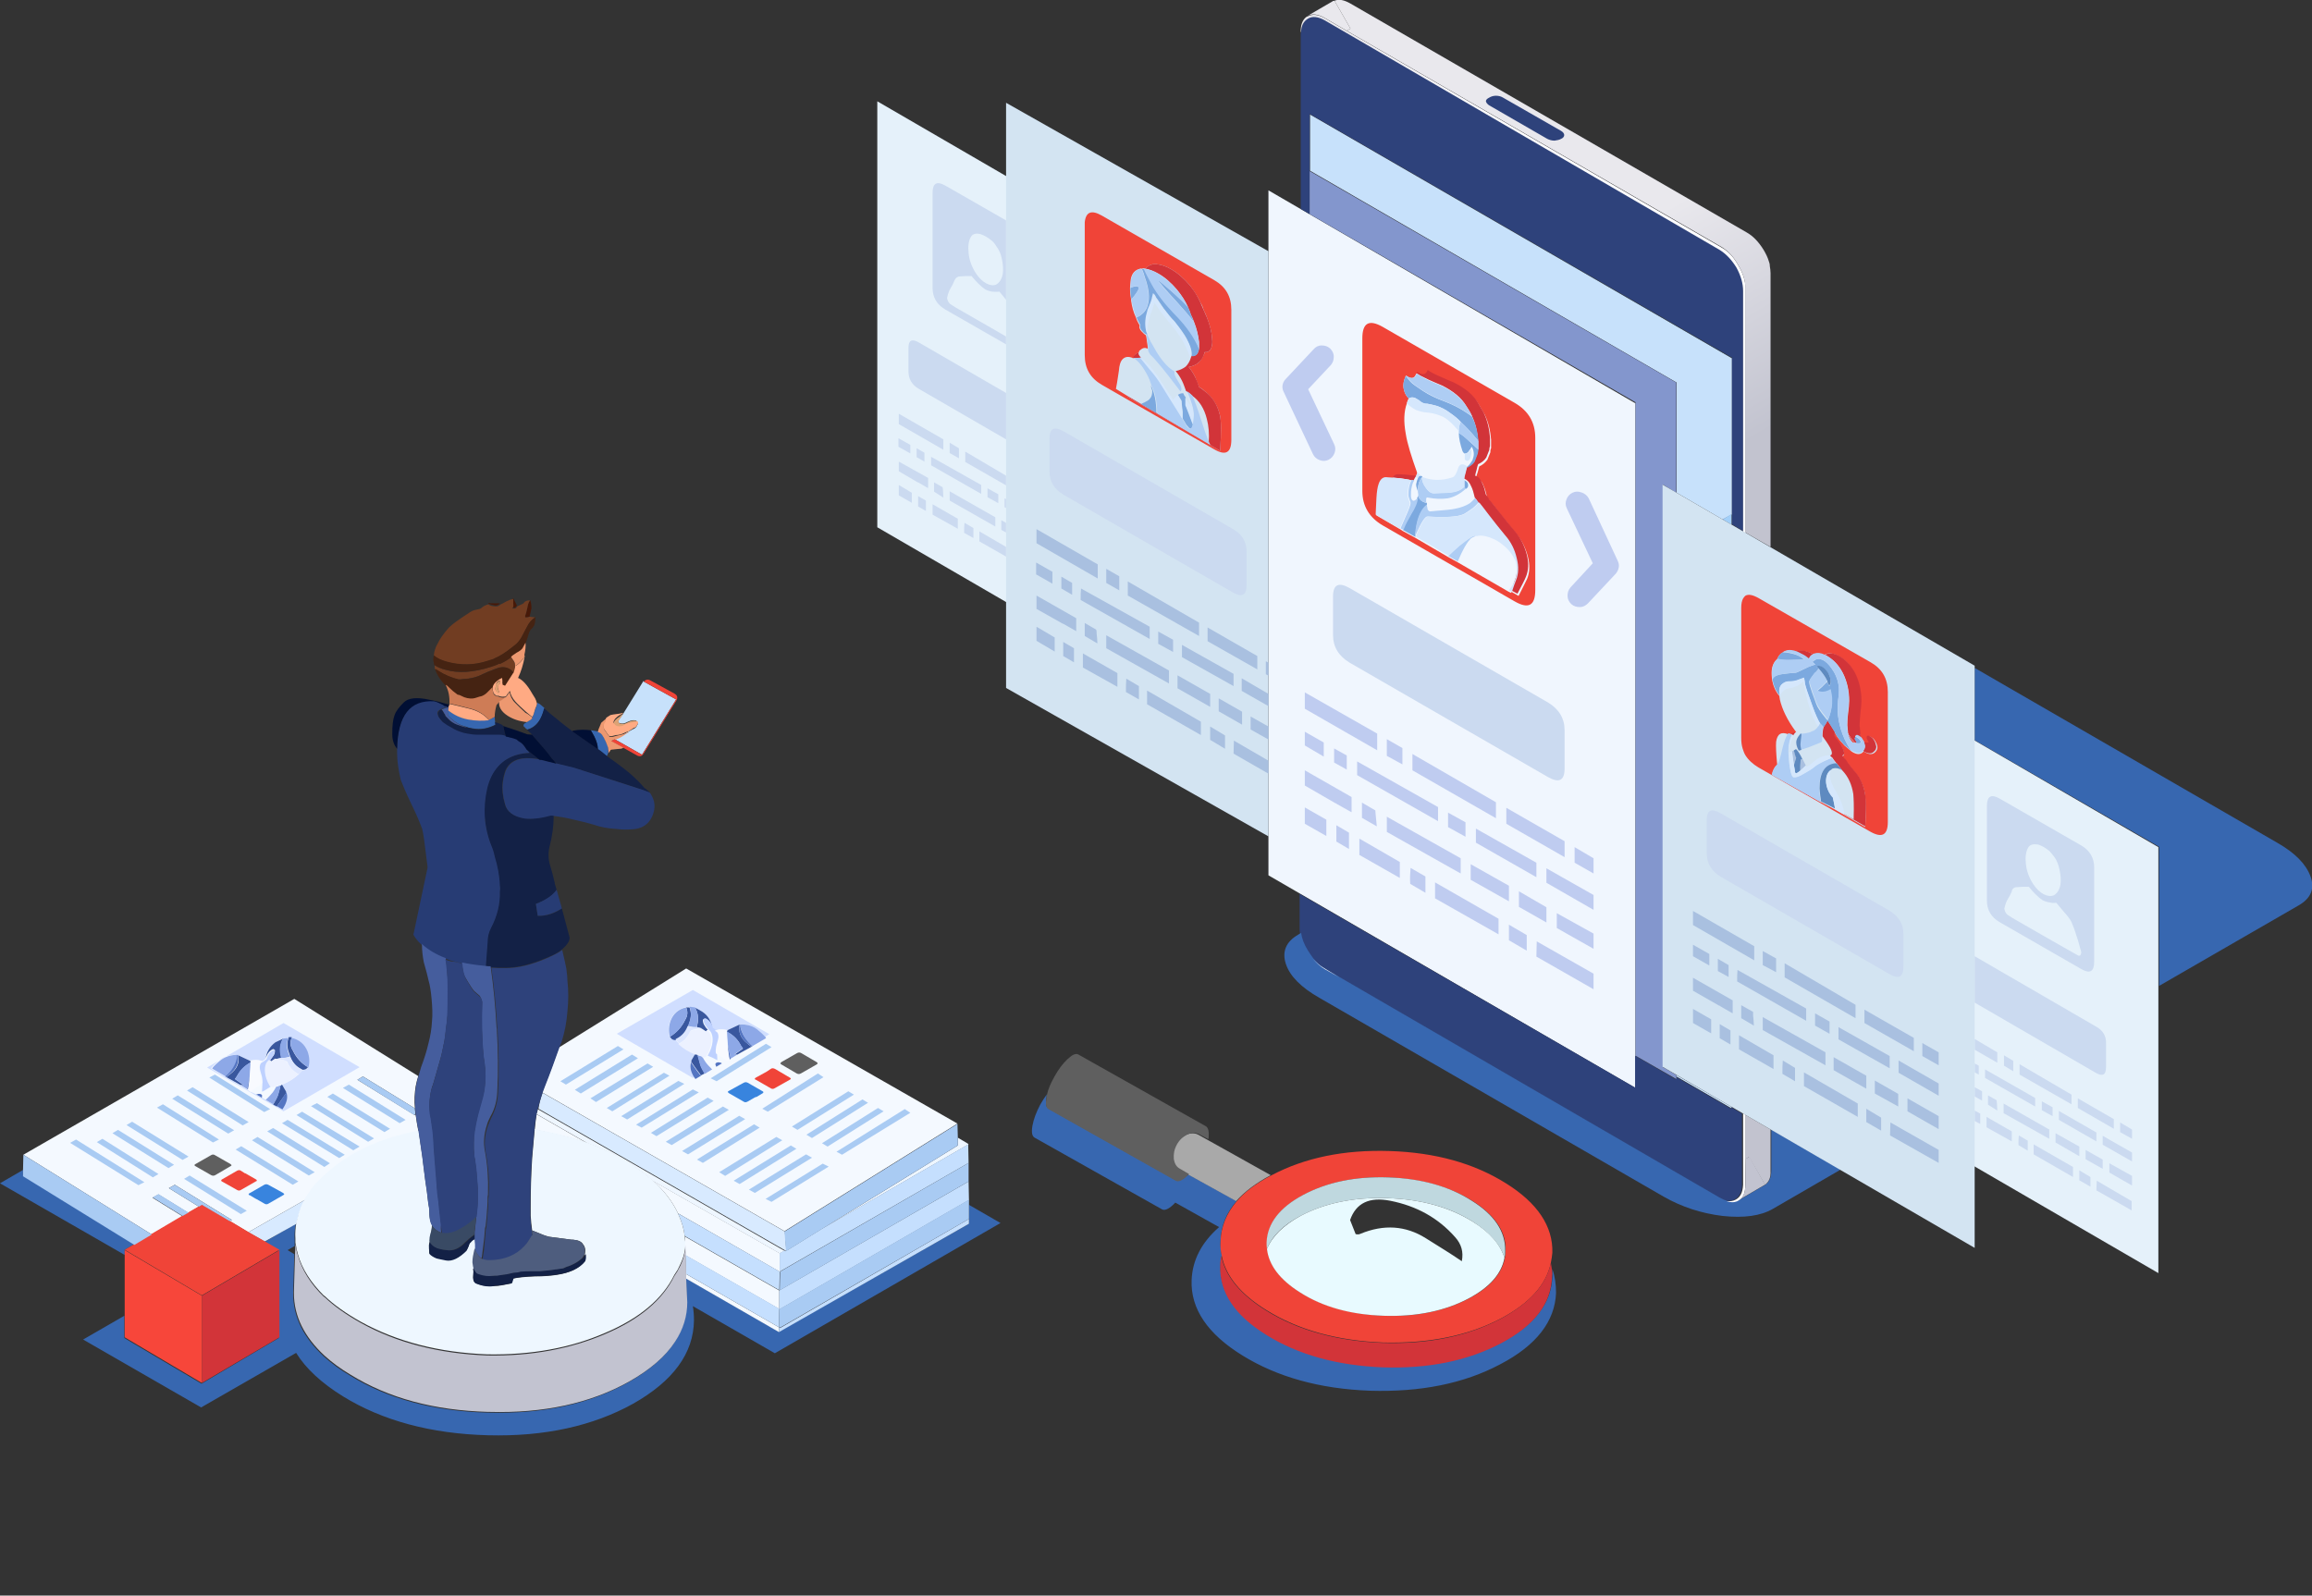 <svg width="623" height="430" fill="none" xmlns="http://www.w3.org/2000/svg"><rect width="100%" height="100%" fill="#333333" stroke="none"/><g clip-path="url(#clip0)" fill-rule="evenodd" clip-rule="evenodd"><path d="M163.5 203.8c-.8-.6-1.6-1.2-2.4-1.9 0-1.1-.4-2.3-1-3.5-.4-.8-.7-1.3-.9-1.6.6.1 1.2.2 1.9.3.6.1 1.1.5 1.4 1.2.1.2.2.3.3.5.3.6.5 1.3.8 1.8.2.4.3.8.3 1.2v1c-.1.4-.2.7-.4 1zm97.6 124.7v-3.8l8.5 4.9-60.8 35.1-22.1-12.7c.2 1.2.3 2.5.3 3.8-.1 8.9-5.6 16.4-16.4 22.5-10.8 6-23.9 8.9-39.1 8.5-15.3-.4-28.4-3.9-39.1-10.5-5.8-3.6-10-7.5-12.6-11.7l-25.6 14.7L22.4 361l11.1-6.4v6l20.8 12.3 20.8-12.3v-23.5l-4-2.3 8.6-5c-.3 1.5-.4 3-.3 4.5v1.5l-1.9 1.1 1.8 1.1-.3 10.4v.3c0 6.2 2.8 11.8 8.3 16.9 2 1.8 4.3 3.5 7 5.1 10.2 6.3 22.5 9.6 37 10h.4c14.6.4 27.1-2.3 37.5-8.1 5.7-3.2 9.9-6.8 12.5-10.8 2.2-3.3 3.3-6.9 3.3-10.7v-.2l-.1-6.4 25 14.4 51.2-29.1v-1.3zM6.2 315.3v1.5l30 18.5-2.6 1.5v1.4L0 318.9l6.2-3.6zM142 194.6c.3-.2.6-.4 1-.6l.4-.4v-.3c.2-.3.5-1 .8-2.1.4-.8.5-1.3.5-1.5l.1-.3.6.3c.3.2.7.6 1.3 1.1-.2.9-.5 1.9-1 2.8-.9 1.6-2.1 2.6-3.6 3-.3-.2-.5-.3-.6-.5-.3-.3-.5-.4-.4-.4-.1-.2 0-.5.2-.7.1 0 .3-.2.7-.4zm-8.7-1.4l.1 1.3.1.8c-2 1-4 1.4-6.1 1-.6-.1-1.2-.2-1.7-.4-.4-.2-.8-.3-1.3-.4-1.4-.6-2.6-1.5-3.7-2.7l-.1-1.5c1.5 1.2 3.3 2 5.4 2.5 2.1.4 4 .4 5.7.2l1.6-.8zm186.9 123.3l13 7.2c-2.8 3.2-4.2 6.8-4.3 10.7-.1 1.3.1 2.6.3 3.9-.2.9-.3 1.8-.3 2.7-.3 7.1 3.9 13.3 12.5 18.6 8.5 5.3 19 8.2 31.3 8.7 12.4.4 23-1.8 31.9-6.5 8.9-4.7 13.5-10.7 13.7-17.8v-2c.7 2 1 4.2 1 6.4-.3 7.7-5.3 14.2-15.1 19.3-9.8 5.2-21.5 7.5-35 7.1-13.6-.5-25-3.7-34.4-9.5-9.4-5.8-14-12.6-13.7-20.3.2-5.4 2.7-10.2 7.4-14.3l-11.8-6.6-.6.6c-1.3 1.2-2.3 1.6-3 1.2l-34.3-19.3c-.7-.4-.9-1.4-.6-3.2.3-1.7 1-3.6 2.1-5.7.6-1 1.2-2 1.8-2.8-.1.2-.1.5-.1.7-.3 1.7-.2 2.7.5 3.1l34.3 19.3c.7.4 1.7 0 3-1.2.1.1.3-.1.4-.3z" fill="#3767B0"/><path d="M184.9 261l-34.3 21.3c-1.2 3.4-2.5 7-3.9 10.5-.2.5-.4 1-.6 1.6l65.3 37.4 46.6-29-73.1-41.8zm-73.2 39.5L96.3 291l1.5-.9 14 8.6c-.2-2-.1-4 .2-5.9.2-1 .4-1.9.7-2.8l-33.4-20.8-73 42 34.6 21.5 8.3-4.9-8.1-5 1.6-.9 8.1 5 2.8-1.7-8.1-5 1.6-.9 15.4 9.5-.6.3 5 3 15.4-8.8c.4-.7.9-1.4 1.4-2.1l.1-.2c.1-.2.3-.4.4-.5 1.6-2 3.6-4 6.1-5.8 6.1-4.6 13.6-7.8 22.5-9.5-.3-1.6-.6-3.2-.8-4.8l-.3.1zm32.4 4c1.2.2 2.4.4 3.5.7 3.8.8 7.4 1.7 10.8 3l-13.8-7.9c-.2 1.3-.4 2.8-.5 4.2zm40.5 29.7v1.4l.1 2.7 25.3 14.5v-5l-25.5-14.6c.1.2.1.6.1 1zm-1.9-7.2l27.5 15.8v-5l-34.3-19.6c3 2.6 5.3 5.6 6.8 8.8zm2.2 17.6l25 14.4v-1.3l-25.1-14.4.1 1.3z" fill="#F4F9FF"/><path d="M146.2 294.5l65.3 37.4.4 5.3-.3-.2-66.5-38.2c.2-1.4.6-2.9 1.1-4.3zm-74.9 40.1l-4.4-2.5 15.4-8.8c-1 1.7-1.7 3.5-2.1 5.3l-.3 1.2-8.6 4.8z" fill="#D8EAFF"/><path d="M261 308.4l-39.5 22.8 36.6-22.5v-2.1l2.7 1.6.2.2zm-116.1-9.5l66.5 38.2-1.3.7-34.3-19.6c-1.9-1.7-4.2-3.4-6.7-5-.2-.1-.3-.2-.4-.3-3.2-1.8-6.6-3.4-10.4-4.8l-13.8-7.9c.3-.4.4-.9.4-1.3z" fill="#EEF6FF"/><path d="M261 318.4l.1 5-50.9 29.4-.2-.1v-5h.1l50.9-29.3zm0-5l-50.9 29.3v-5l1.3-.7.3.2 9.7-6 39.5-22.8.1 5zm-50.9 29.3l-.1 5-25.5-14.6c-.2-1.9-.8-3.8-1.6-5.6-.1-.1-.1-.3-.2-.5l27.4 15.7zm51-14.2v1.3L209.9 359v-1.3l-25.1-14.4-.1-5.1 25.3 14.5-.1 5 .3.2 50.9-29.4z" fill="#C5DFFE"/><path d="M184.6 334.2c0-.4-.1-.7-.1-1.1-.2-1.9-.8-3.8-1.6-5.6-.1-.1-.1-.3-.2-.5-1.5-3.2-3.8-6.2-6.8-8.9-1.9-1.7-4.2-3.4-6.7-5-.2-.1-.3-.2-.4-.3-3.2-1.8-6.6-3.4-10.4-4.8-3.4-1.2-7-2.2-10.8-3-1.2-.2-2.3-.5-3.5-.7 0 .3-.1.7-.1 1l-.6 6.8v.1c-.3 4.5-.4 9-.4 13.4v2c.1 1.4.2 2.7.4 4l1.3.5c.7.3 1.2.5 1.7.7.6.2 1.1.4 1.6.5l6.1.8h.4c1.3.1 2.2.5 2.6 1.2.5.6.7 1.3.6 2.1 0 .3-.1.5-.1.7.1.1.1.3.1.6v.4c0 .3-.1.6-.2.9-1.5 1.9-4.1 3.1-7.6 3.6-1.3.2-3.3.4-5.9.4-2.6.1-4.5.3-5.8.6l-.4 1.3c-2 .4-3.5.7-4.6.7-.4 0-.9.1-1.3 0-1.2 0-2.4-.3-3.4-.7-.7-.2-1-.8-1-1.7.1-1.2.1-1.9 0-2.3l.3-.1c-.1-.4-.2-.9-.3-1.7 0-1 .2-2.1.5-3.4.1-.2.1-.4.1-.6v-.8c0-.5-.1-1-.1-1.5-.4.1-.8.4-1.1.8-.3.2-.5.6-.6 1.1 0 .1 0 .1-.1.2-.2.5-.4.8-.5 1-2 2-3.9 2.9-5.5 2.6-1.1-.2-1.9-.4-2.4-.5-.1 0-.2-.1-.3-.1-.7-.3-1.4-.7-1.8-1.2-.1-.9-.1-1.6-.1-2.3.1-.5.2-.9.3-1.2 0-.6.1-1.3.3-2 .1-.9.2-1.6.2-2.2-.2-.3-.3-.6-.4-.9-.2-.7-.3-1.5-.3-2.4 0-.9-.1-1.7-.3-2.6-.2-2.1-.5-4.1-.8-6.1-.3-2.1-.5-4.2-.8-6.4-.3-2.1-.6-4.2-.9-6.2 0-.2-.1-.4-.1-.7-9 1.7-16.5 4.9-22.5 9.5-2.4 1.9-4.5 3.8-6.1 5.8-.1.2-.3.3-.4.5l-.1.2c-.5.7-1 1.4-1.4 2.1-1 1.7-1.7 3.5-2.1 5.3l-.3 1.2c-.3 1.5-.4 3-.3 4.5v.9c0 .2 0 .4.1.6.1.9.3 1.8.6 2.8 1.1 3.9 3.5 7.6 7 11.1h.1c2.6 2.5 5.9 4.8 9.8 7 9.8 5.4 21.1 8.3 34.1 8.8 11.8.2 22.4-1.7 31.8-5.8 9.2-3.9 15.4-9.1 18.6-15.6.3-.5.6-.9.9-1.4.1-.1.1-.2.2-.4.7-1.4 1.3-2.7 1.6-4.1.2-.8.3-1.7.3-2.5 0-.1 0-.6-.1-1z" fill="#EEF7FF"/><path d="M184.9 344.6v-1.3l-.1-5.1-.1-2.7c0 .8-.1 1.7-.3 2.5-.3 1.4-.8 2.7-1.6 4.1-.1.1-.1.3-.2.4-.3.5-.6.9-.9 1.4-3.2 6.5-9.4 11.7-18.6 15.6-9.3 4-19.9 6-31.8 5.8-13-.5-24.4-3.4-34.1-8.8-3.9-2.2-7.2-4.5-9.8-7h-.1c-3.6-3.5-5.9-7.2-7-11.1-.3-.9-.5-1.8-.6-2.8 0-.2-.1-.4-.1-.6v-.9 1.5l-.1 2.2-.3 10.4v.3c0 6.2 2.8 11.8 8.3 16.9 2 1.8 4.3 3.5 7 5.1 10.2 6.3 22.5 9.6 37 10h.4c14.6.4 27.1-2.3 37.5-8.1 5.7-3.2 9.9-6.8 12.5-10.8 2.2-3.3 3.3-6.9 3.3-10.7v.1l-.3-6.4z" fill="#C2C3D0"/><path d="M53.6 325.1l.8-.5 7.5 4.4 5 3 4.4 2.5 4 2.3-20.9 12.3-20.8-12.3 2.6-1.5 4.7-2.8 8.3-4.9 1.6-.9 2.8-1.6zm364.3 15.2c-1.2 5.9-5.7 10.9-13.4 15-8.9 4.7-19.5 6.8-31.9 6.5-12.3-.5-22.8-3.4-31.3-8.7-7-4.3-11-9.2-12.1-14.7-.3-1.3-.4-2.6-.3-3.9.1-3.9 1.6-7.5 4.3-10.7 2.2-2.6 5.3-4.9 9.3-7 .1 0 .1-.1.2-.1 8.9-4.7 19.5-6.9 31.8-6.5 12.3.4 22.7 3.3 31.3 8.7 8.5 5.3 12.7 11.6 12.5 18.7-.1.9-.2 1.8-.4 2.7zm-76.4-3.7c.5 4.4 3.5 8.3 8.9 11.7 6.1 3.8 13.6 5.9 22.5 6.3 8.9.3 16.5-1.3 23-4.7 5.6-3 8.8-6.6 9.6-10.9.1-.6.2-1.3.2-1.9.2-5.1-2.8-9.6-9-13.5-6.1-3.8-13.6-5.9-22.5-6.3-8.9-.3-16.5 1.3-22.9 4.7-6.4 3.4-9.7 7.6-9.9 12.8 0 .6 0 1.2.1 1.8z" fill="#F04438"/><path d="M54.4 372.7v-23.5l20.9-12.3v23.5l-20.9 12.3z" fill="#D23439"/><path d="M405.4 339c-1.1-3.6-4-6.9-8.6-9.8-6.2-3.9-13.9-6-22.9-6.3-9-.3-16.8 1.3-23.3 4.7-4.8 2.5-7.8 5.5-9.2 9-.1-.6-.1-1.2-.1-1.8.2-5.1 3.5-9.4 9.9-12.8 6.4-3.4 14-5 22.9-4.7 8.9.3 16.4 2.4 22.5 6.3 6.1 3.8 9.1 8.3 9 13.5 0 .6 0 1.3-.2 1.9z" fill="#BFD8DF"/><path d="M405.4 339c-.8 4.3-4 7.9-9.6 10.9-6.4 3.4-14.1 5-23 4.7-8.9-.3-16.4-2.4-22.5-6.3-5.4-3.4-8.4-7.3-8.9-11.7 1.4-3.4 4.4-6.4 9.2-9 6.5-3.4 14.3-5 23.3-4.7 9 .3 16.6 2.4 22.9 6.3 4.7 2.9 7.5 6.2 8.6 9.8zm-21.2-5.3c3.5 2.2 6.8 4.2 9.7 6.2.5-2.5-.1-4.6-1.8-6.5-4.6-5.2-10.4-8.4-17.5-9.8-5.6-1.1-9.2.6-10.8 5.2l1.5 3.8c.5.1.9.1 1.3-.1 6.3-2.6 12.2-2.2 17.6 1.2z" fill="#E8FAFF"/><path d="M417.9 340.3c.1.6.2 1.2.3 1.9.1.7.1 1.3 0 2-.2 7.1-4.8 13.1-13.7 17.8-8.9 4.7-19.5 6.9-31.9 6.5-12.3-.5-22.8-3.4-31.3-8.7-8.6-5.3-12.7-11.5-12.5-18.6 0-.9.1-1.8.3-2.7 1.1 5.5 5.2 10.4 12.1 14.7 8.5 5.3 19 8.2 31.3 8.7 12.4.4 23-1.8 31.9-6.5 7.8-4.2 12.3-9.2 13.5-15.1z" fill="#D23439"/><path d="M325.4 307.2l17 9.5c-3.9 2.1-7 4.4-9.3 7l-13-7.2-2.4-1.4c-1-.5-1.5-1.4-1.7-2.7-.1-1.3.1-2.5.8-3.8.7-1.3 1.7-2.2 2.9-2.8 1.2-.5 2.2-.5 3.2 0l2.5 1.4z" fill="#A9A9A9"/><path d="M69 294.9l1.5.9 1.1.6 2 1.2 1 .5 1.5.9c1.3-1.9 1.6-3.5 1-4.8l-1.1-1.9c1.8-.7 3.3-1.7 4.5-2.8l1-1.1h.1c.4 0 .7-.1 1-.3.2-.1.3-.3.4-.4.4-1.5.3-2.9-.2-4.3-.7-2-2.2-3.2-4.3-3.7h-.9l-1.5.2c-.7.3-1.3.7-2 1.1-1.6 1.1-2.4 2.6-2.6 4.4-.3.2-.6.4-.8.6-.2-.1-.4-.2-.5-.2-.8-.2-1.5-.2-2.2-.1l-.6.1h-.2l-3.2-1.5c-2-.1-3.8.4-5.2 1.7-1.4 1.2-2 1.9-1.9 2l3.6 2.1.3.2 3.8 2.1 1.8 1.1.3.2.7.5 1.6.7zm7.4-19.2l20.5 11.9-20.5 11.9-20.6-11.8 20.6-12zm109.4-4.3h-.9c-2.1.5-3.5 1.7-4.3 3.7-.5 1.4-.6 2.8-.2 4.3l.4.4c.2.2.6.3 1 .3h.1l1 1.1c1.2 1.1 2.7 2.1 4.5 2.8l-1.1 1.9c-.6 1.2-.3 2.7.8 4.4l-.4.2-20.5-11.9 20.5-11.8 20.6 11.9-1.1.7c-.3-.3-.8-.9-1.7-1.6-1.4-1.2-3.2-1.8-5.2-1.7l-3.2 1.5h-.2l-.6-.1c-.7-.1-1.4-.1-2.2.1-.1 0-.3.1-.5.2-.2-.2-.5-.4-.8-.6-.2-1.8-1.1-3.3-2.6-4.4-.6-.4-1.3-.8-2-1.1l-1.4-.3z" fill="#D0DEFF"/><path d="M76.3 279.9c-.8 1.4-1 2.9-.6 4.6l.1.6-1.4.3-1.2.8-.4-.5.9-1.2c.3-.4.4-.9.4-1.5l-.4-.3c-.2.1-.3.1-.3.1-.9.5-1.5 1.3-1.8 2.5.2-1.8 1.1-3.3 2.6-4.4.7-.3 1.4-.7 2.1-1zm2.3-.2c-.5 1.2-.4 2.3.3 3.4.9 1.9 2.3 3.5 4.1 4.5l-.4.4c-.2.2-.6.3-1 .3h-.1c-.1-.1-.2-.1-.3-.2-1.4-.7-2.4-1.8-3-3.4l-.3-.9c-.6-1.5-.6-2.9-.1-4.3h.8v.2zM76 292.3l1.1 1.9v.4l-.9 1.3c-.5.8-1.1 1.5-1.6 2.3l-1-.5c.7-1.2 1.1-2 1.3-2.6.2-.8.4-1.4.5-1.8.1-.2.1-.4.1-.7l.3-.1c.1-.2.1-.2.2-.2zm-11.8-7.9l3.2 1.5.1.1.1.3c-1.7.9-2.9 2.2-3.8 3.8l-.5.7 2.4 1.7-.9-.1-3.8-2.1c.3-.2.6-.5 1-.8 1.9-1.4 2.6-3.1 2.2-5.1zm123.6-7.6l.1-.6c.4-1.7.2-3.2-.6-4.6.7.3 1.3.7 2 1.1 1.6 1.1 2.4 2.6 2.6 4.4-.3-1.1-.9-2-1.8-2.5 0 0-.1 0-.3-.1l-.4.3c0 .6.1 1.1.4 1.5.2.4.5.8.9 1.2l-.4.5-1.2-.8-1.3-.4zm8.2.9l.1-.1 3.2-1.5c-.4 2 .3 3.8 2.2 5.2.2.2.4.3.6.5.1.1.3.2.4.3l-3.8 2.1-.9.1 2.4-1.7-.5-.7c-.8-1.7-2.1-3-3.8-3.8l.1-.4zm-6.1 11.6l-1 .5c-.1-.1-.2-.2-.3-.4-.5-.6-.9-1.2-1.4-1.9l-.9-1.3v-.4l1.1-1.9h.3l.3.1c0 .2.1.5.1.7.1.4.3 1 .5 1.8.1.5.4 1.2 1 2.2.1.4.2.5.3.6zm-9.4-9.9c1.8-1.1 3.2-2.6 4.1-4.5.7-1.1.8-2.2.3-3.4h.9c.5 1.3.5 2.8-.1 4.3l-.3.9c-.6 1.6-1.6 2.8-3 3.4-.1 0-.2.1-.3.2h-.1c-.4 0-.7-.1-1-.3-.2-.3-.4-.4-.5-.6z" fill="#39579E"/><path d="M78.1 284.8l-.5.1c-.6.2-1.2.2-1.9.2l-.1-.6c-.4-1.7-.2-3.2.6-4.6l1.5-.2c-.5 1.3-.5 2.8.1 4.3l.3.8zm.5-5.1c2.1.5 3.5 1.7 4.3 3.7.5 1.4.6 2.8.2 4.3-1.8-1.1-3.2-2.6-4.1-4.5-.8-1.1-.9-2.3-.4-3.5zm-5 17.9l-2-1.2c.7-.6 1.3-1.3 1.9-2 .3-.4.6-.9.9-1.5.1 0 .3-.1.4-.1.3-.1.6-.2.8-.3 0 .2-.1.5-.1.7-.1.4-.3 1-.5 1.8-.2.6-.6 1.4-1.4 2.6zm-12.8-7.5l-3.6-2.1c-.1-.1.5-.8 1.9-2s3.2-1.8 5.2-1.7l-.2.2v.4c-.5 2.2-1.6 3.9-3.3 5.2zm5.8 3.4l-1.8-1.1.9.1-2.4-1.7.5-.7c.8-1.7 2.1-3 3.8-3.8-.1 1.4-.1 2.5-.2 3.3v.1l-.8 3.8zm121.2-16.7c-.6.1-1.3 0-1.9-.2l-.5-.1.3-.9c.6-1.5.6-2.9.1-4.3l1.5.2c.8 1.4 1 2.9.6 4.6l-.1.7zm18.4 2.6c.2.2.2.3.2.4l-3.6 2.1c-.1-.1-.2-.2-.4-.3-1.5-1.3-2.4-2.9-2.9-4.9v-.4l-.2-.2c2-.1 3.8.4 5.2 1.7.9.7 1.4 1.3 1.7 1.6zm-21.3-7.9c.5 1.2.4 2.3-.3 3.4-.9 1.9-2.3 3.5-4.1 4.5-.4-1.5-.3-2.9.2-4.3.7-1.9 2.2-3.2 4.2-3.6zm13.8 12.7l-1.8 1.1-.8-3.9v-.1c-.1-.8-.1-1.9-.2-3.3 1.7.9 2.9 2.2 3.8 3.8l.5.7-2.4 1.7h.9zm-6.8 4l-2 1.2c-.1-.1-.2-.3-.3-.4-.6-1-.9-1.7-1-2.2-.2-.8-.4-1.4-.5-1.8-.1-.2-.1-.4-.1-.7.2.1.4.2.8.3.1.1.3.1.4.1.3.6.6 1 .9 1.5.5.7 1 1.2 1.5 1.7l.3.3z" fill="#8DA8E7"/><path d="M70.5 295.8l-1.5-.9H69.3l.3-.1h.4c.2 0 .4.1.6.3V295.7l-.1.1zm6.6-1.6c.6 1.3.3 2.9-1 4.8l-1.5-.9c.6-.7 1.1-1.5 1.6-2.3l.9-1.3v-.3zm-10.5-.7l.8-3.9c-.1 1.5-.2 2.9-.5 4l-.3-.1zm-5.6-3.2l-.3-.2c1.7-1.4 2.8-3.1 3.2-5.2v-.4l.2-.2c.4 2-.3 3.8-2.2 5.2-.3.3-.6.6-.9.8zm127.9-.4l-1.5.9c-.1-.1-.2-.3-.3-.4-1.1-1.7-1.3-3.1-.8-4.4v.4l.9 1.3c.4.6.9 1.3 1.4 1.9.2 0 .3.2.3.3zm13.9-8l-.3.2c-.1-.1-.3-.2-.4-.3-.2-.2-.3-.3-.6-.5-1.9-1.4-2.6-3.1-2.2-5.2l.2.2v.4c.4 1.9 1.4 3.5 2.9 4.9.1.1.2.2.4.3zm-6.2 3.6c0-.2-.1-.3-.1-.5-.2-1.1-.3-2.3-.4-3.5l.8 3.9-.3.1zm-2.1 1.1l-1.5.9-.1-.3c0-.1-.1-.1-.1-.2v-.4c.2-.2.4-.3.6-.3h.4l.3.1h.2l.2.2z" fill="#5475C2"/><path d="M72.8 285.7c-.3.2-.6.6-.8 1-.3.7-.4 1.5-.3 2.4.1 1.1.5 2.3 1.2 3.5 0 .1 0 .1.1.2l-1.4.9c-.3.2-.6.4-1 .5l.1-2c.1-.7 0-1.4-.1-2-.4-1.3-.6-2.1-.6-2.5 0-.7.2-1.2.6-1.4l.4-.2c.2-.2.5-.4.8-.6.3-1.1.9-2 1.8-2.5 0 0 .1 0 .3-.1l.1.1c0 .6-.1 1.1-.4 1.5-.2.4-.5.8-.8 1.2zm117.9-1.2s.1-.1.1-.2c.7-1.2 1.1-2.4 1.2-3.5.1-.9 0-1.7-.3-2.4-.2-.4-.5-.7-.8-1l-.9-1.2c-.3-.4-.4-.9-.4-1.5l.4-.3c.2.1.3.1.3.1.9.5 1.5 1.3 1.8 2.5.3.2.6.4.8.6l.4.2c.4.3.6.8.6 1.4 0 .3-.2 1.2-.6 2.5-.1.6-.2 1.2-.1 2l.1 2c-.3-.1-.6-.3-1-.5l-1.6-.7z" fill="#BED1FF"/><path d="M67.5 285.9l.6-.1c.7-.1 1.4-.1 2.2.1.1 0 .3.1.5.2l-.4.2c-.4.3-.6.8-.6 1.4 0 .3.2 1.2.6 2.5.1.6.2 1.2.1 2l-2 1.2c-.3.3-.7.6-1 .8l-.7-.5c.2-1.2.4-2.5.5-4v-.1c.1-.8.1-1.9.2-3.3v-.4zm129.1-.4l-.7.5c-.1-.1-.3-.2-.4-.4-.2-.1-.4-.3-.6-.5l-2-1.2c-.1-.7 0-1.4.1-2 .4-1.3.6-2.1.6-2.5 0-.7-.2-1.2-.6-1.4l-.4-.2c.2-.1.4-.2.5-.2.8-.2 1.5-.2 2.2-.1l.6.1v.1l-.1.3c.1 1.4.1 2.5.2 3.3v.1c.1 1.3.2 2.5.4 3.5.1.3.2.4.2.6z" fill="#F8FAFF"/><path d="M67.4 285.9h.2v.1l-.2-.1zm128.8-8.3l-.1.1v-.1h.1z" fill="#B0C39F"/><path d="M81.5 288.4l-1 1.1c-1.4-.7-2.5-1.8-3.1-3.4l-.6-.3c-.8-.2-1.6-.3-2.4-.4l1.4-.3c.6.1 1.3 0 1.9-.2l.5-.1c.6 1.6 1.6 2.8 3 3.4.1.1.2.1.3.2zm100.5-8.3c.1-.1.2-.1.3-.2 1.4-.7 2.4-1.8 3-3.4l.5.1c.6.2 1.2.2 1.9.2l1.4.3c-.8.1-1.6.2-2.4.4-.3.1-.5.2-.6.3-.7 1.6-1.7 2.7-3.1 3.4l-1-1.1z" fill="#DCE6FF"/><path d="M80.5 289.5c-1.2 1.1-2.7 2.1-4.5 2.8h-.3l-.3.1c-.2.1-.4.2-.8.3-.1.1-.3.1-.4.1l-.5.2c-.2 0-.6-.1-1-.3 0 0-.1-.1-.1-.2-.7-1.2-1.1-2.4-1.2-3.5-.1-.9 0-1.7.3-2.4.2-.4.5-.7.8-1l.4.5 1.2-.8c.8.1 1.6.2 2.4.4.3.1.5.2.6.3 1 1.6 2 2.8 3.4 3.5zm108.6-4.8c-.1 0-.3-.1-.4-.1-.3-.1-.6-.2-.8-.3l-.3-.1h-.3c-1.8-.7-3.3-1.7-4.5-2.8 1.4-.7 2.5-1.8 3.1-3.4l.6-.3c.8-.2 1.6-.3 2.4-.4l1.2.8.4-.5c.3.2.6.6.8 1 .3.7.4 1.5.3 2.4-.1 1.1-.5 2.3-1.2 3.5 0 .1 0 .1-.1.2-.4.3-.8.4-1 .3l-.2-.3z" fill="#ECF1FF"/><path d="M440.7 293.2l-98.9-57.3V51.3l98.9 57.4v184.5z" fill="#F0F6FE"/><path d="M167.9 192.4l5.5-8.9.1.2 8.7 4.8-9.2 14.9-7.4-4.2h.1c.7-.2 1.5-.6 2.5-1.3 0 0 .1 0 .1-.1.4-.3.7-.4.9-.5l.1-.1c.5-.3 1-.5 1.3-.7.5-.2.9-.5 1.1-1.1.2-.2.2-.4 0-.7 0-.2-.1-.3-.3-.5-.6-.2-1.3-.1-2.2.3-.9.5-1.5.6-2 .4-.3 0-.5-.1-.6-.3 0-.1 0-.2-.1-.3l1.4-1.9zm185-161.6l113.8 65.7v42.1l-2.5 1.4-12.4-7.2v-29.7L353 46V30.8h-.1zm98.8 258.9l14.9 8.6v.4l-14.9-8.6v-.4z" fill="#C7E1FB"/><path d="M167.9 201.5l-2.9-1.6c-.1 0-.3-.1-.4-.2.5-.2.9-.4 1-.5l7.4 4.2 9.2-14.9-8.7-4.8c.5-.6 1.1-.7 1.8-.3l6.4 3.5c.9.5 1 1.2.5 2l-8.7 14.1c-.5.9-1.2 1-2 .5l-3.6-2z" fill="#F04438"/><path d="M167.9 192.4l-1.3 2c.1.1.1.2.1.3.1.2.3.3.6.3.5.2 1.2.1 2-.4.9-.4 1.6-.5 2.2-.3.2.1.3.3.3.5l-1.6.3c-1.1.2-1.7.4-1.9.6-.4.2-.7.4-1 .4-.5.1-1 0-1.5-.3-.1-.1-.2-.3-.4-.5l-.1-.2c.1-.8.7-1.4 1.7-2 .2-.3.5-.5.9-.7zm-34.3-7.5c.1-.2.1-.3.1-.5.1-.2.1-.3.2-.3.2-.4.5-.5.9-.4 0 .2 0 .4-.1.6v.1c-.3.2-.5.4-.5.5-.1.3-.1.5 0 .8.1.3.2.5.2.7.1.1.1.1.1.3-.2.1-.3.1-.4.1-.4-.3-.6-.6-.6-.9 0-.3 0-.6.1-1z" fill="#DDA274"/><path d="M121.1 189.7c1.7.4 3.5.8 5.4 1.3 2.1.5 3.9 1.5 5.3 3.1-1.7.2-3.6.2-5.7-.2s-3.9-1.3-5.4-2.5c0-.1.1-.3.1-.7 0 .2 0 .2 0 0v-.1c.1-.2.1-.5.3-.7v-.2zm17.7-10.2c.9-.4 1.8-1.3 2.6-2.6-.4 2.2-1 4.1-1.8 5.8 1.2.5 2.5 1.9 3.8 4.2.3.4.5.9.8 1.3.2.4.4.9.5 1.4 0 .3-.2.8-.5 1.5-.3 1.1-.5 1.8-.8 2.1-.6-.5-1.1-.9-1.7-1.4-1.2-1.1-2.2-2-2.8-2.7-.8-.9-1.3-1.8-1.5-2.9-.4.5-.8 1-1.1 1.5-.7.1-1.3.1-1.8-.1-.1-.1-.2-.1-.2-.1-.4.1-.7 0-.9-.3-.1-.1-.3-.2-.4-.4-.1-.3-.2-.7-.3-1.4v-.4c.1-.5.4-1 .8-1.5.5-.5 1.1-.9 1.8-1.2.2.5.2 1.1.1 1.8.2.1.4.2.7.3l2.3-3.6c.1-.5.3-1 .4-1.5v.2zm30.6 17.6c-.3.1-.8.2-1.3.5-.7.3-1.4.5-2.1.5-.7.2-1.1.3-1.2.3h-.7c0-.1 0-.2-.1-.2-.5-.7-.9-1.3-1.2-1.7 0-.1-.1-.2-.1-.3-.1-.1-.1-.3-.1-.4 0-.4 0-.7.1-1 .1-.2.1-.3.3-.4.1-.4.2-.6.3-.8v-.1c.1-.1.3-.2.4-.3.4-.2.6-.4.8-.5.4-.1 1-.2 1.9-.3.2 0 .7-.1 1.5-.3v.1c-.4.2-.7.4-.9.5-1 .6-1.6 1.3-1.7 2l.1.2c.2.2.3.4.4.5.4.3.9.4 1.5.3.3 0 .7-.2 1-.4.2-.2.8-.4 1.9-.6l1.6-.3c.2.3.2.5 0 .7-.2.6-.5 1-1.1 1.1-.3.3-.8.5-1.3.9zm-35.8-12.2c-.1.4-.1.7-.1.9 0 .3.3.6.6.9.1 0 .2 0 .4-.1 0-.1 0-.2-.1-.3 0-.2-.1-.4-.2-.7-.1-.3-.1-.5 0-.8 0-.1.2-.3.5-.5v-.1c.1-.2.1-.4.1-.6-.4-.2-.8 0-.9.4-.1 0-.1.1-.2.3.1.3.1.4-.1.6z" fill="#FFAA83"/><path d="M154.3 197.1c2.6 1.8 4.9 3.4 6.9 4.8.9.6 1.7 1.3 2.4 1.9 2.7 1.9 4.8 3.5 6.1 4.6 1.7 1.5 3 2.8 3.9 3.9.6.4 1.2.9 1.6 1.4-.6-.2-1.2-.5-1.8-.7-2.8-1-9-3-18.6-6l-4.9-1.2c-.3-.4-.6-.8-.9-1.1l-.3-.3c-1.3-1.6-2.9-3.6-4.9-5.9-.2-.2-.3-.3-.4-.5-.6-.6-1-1-1.4-1.3 1.6-.4 2.8-1.4 3.6-3 .5-1 .8-1.9 1-2.8.4.3.9.7 1.4 1.2 2.1 1.7 4 3.3 5.9 4.7 0 0 .2.1.4.3zm-4.3 42.7c-1.1 1.6-3 2.9-5.6 3.8l.5 3.2c2.2.1 4.4-.5 6.5-2l2.1 7.9c0 1-.8 2.1-2.1 3.2-1 .8-2.4 1.6-4.3 2.3-4 1.7-7.6 2.6-10.9 2.6-1.3 0-2.6 0-3.9-.1-.5 0-1-.1-1.5-.1l.5-6.7c0-1.4.3-2.6.9-3.8 1.7-3.2 2.5-6.5 2.4-9.9.1-.5.1-1 0-1.5-.1-2.7-.6-5.3-1.4-7.9-.2-1-.5-2-.9-2.9-1.9-5.1-2.3-10.3-1.1-15.5.3-1.2.7-2.3 1.2-3.3 2-3.9 5.4-6 10.2-6.2-.4-.4-.6-.7-.6-.7-.1-.1-.2-.3-.3-.4.9.7 2 1.6 3.4 2.7.1 0 .2.1.3.1-5-.9-8.1.1-9.3 3.2-.4 1.2-.6 2.3-.7 3.1-.2 1.7 0 3.6.6 5.7.5 2.1 2.3 3.4 5.3 3.9 1.8.3 4.2 0 7-.8.3 0 .6 0 .9.1 0 2.8-.4 5.6-1.1 8.3-.4 1.6-.4 3.3.1 5 .5 1.6.9 3.2 1.3 4.9v.2l.5 1.6zm-31.1-48.6c.1.1.1.2.3.3 0 .1.1.1.1.2.2.3.4.6.6 1 0 .2.1.3.3.5.2.1.4.3.5.5.2.3.6.6 1.2 1 .7.4 1.5.7 2.4 1 .5.2 1 .3 1.4.3.5.1 1.1.3 1.7.4 2.1.4 4.1 0 6.1-1l-.1-.8c1 .3 1.8.6 2.2 1 .2 1.1.5 2.1.7 2.9-.5-.1-1.1-.2-1.7-.3H128.8c-.9 0-1.9-.1-2.8-.3-.5-.1-1.1-.2-1.6-.4-1-.3-1.8-.7-2.6-1.2-.9-.4-1.7-.9-2.4-1.5-.3-.4-.6-.8-1-1.2-.3-.5-.4-1-.4-1.5 0-.1.1-.2.3-.4.1-.3.3-.4.6-.5zm7.3 144.9c-.2.5-.4.8-.5 1-2 2-3.9 2.9-5.5 2.6-1.1-.2-1.9-.4-2.4-.5-.1 0-.2-.1-.3-.1-.7-.3-1.4-.7-1.8-1.2-.1-.9-.1-1.6-.1-2.3.1-.5.2-.9.3-1.2.1.1.1.4.3.7l.2.2.3.3c.3.3.8.6 1.3.8.6.2 1.4.4 2.5.5 1.7.3 3.4-.4 5-2.1.6-.6 1.4-1.3 2.4-2l.1-.1v1.3c-.4.1-.8.4-1.1.8-.3.2-.5.6-.6 1.1-.1.1-.1.1-.1.2zm5.7 10.6c-1.2 0-2.4-.3-3.4-.7-.7-.2-1-.8-1-1.7.1-1.2.1-1.9 0-2.3l.3-.1c.2.6.5 1 1 1.2 1 .4 2.1.7 3.3.7.5 0 1.1 0 1.6-.1.4 0 .8 0 1.1-.1.6-.1 1.3-.2 2.1-.3l1.8-.4c.6 0 1.2-.1 1.9-.3.9-.1 2-.1 3.3-.1h1.8c1.9-.1 3.3-.3 4.3-.5h.2c.7-.1 1.4-.2 2-.3 0-.1.1-.1.1-.1.4-.2.9-.3 1.3-.5 1.3-.5 2.4-1.2 3.4-2 .1-.1.2-.1.2-.2.2-.2.4-.5.6-.9.1.1.1.3.1.6v.4c0 .3-.1.6-.2.9-1.5 1.9-4.1 3.1-7.6 3.6-1.3.2-3.3.4-5.9.4-2.6.1-4.5.3-5.8.6l-.4 1.3c-2 .4-3.5.7-4.6.7-.7.2-1.1.2-1.5.2z" fill="#132146"/><path d="M149.3 219.9c-.3-.1-.6-.1-.9-.1-2.8.8-5.2 1-7 .8-3-.5-4.8-1.8-5.3-3.9-.6-2.1-.8-4-.6-5.7.1-.9.3-1.9.7-3.1 1.2-3.1 4.3-4.2 9.3-3.2H145.8l4 1 4.9 1.2c9.6 3.1 15.8 5.1 18.6 6 .6.2 1.2.5 1.8.7 0 .1.1.2.2.3 1.3 2 1.4 4 .4 6.2-1 2.2-2.9 3.3-5.4 3.4-1.4.1-2.8.1-4.2-.1-2.2-.1-4.3-.5-6.3-1.2-1.8-.5-3.7-1-5.6-1.4-1.6-.4-3.3-.7-4.9-.9zm2.1 24.9c-2.2 1.4-4.4 2.1-6.5 2l-.5-3.2c2.6-1 4.5-2.3 5.6-3.8l1.4 5zm-31.5 13.5c-2.7-1-4.8-2.3-6.4-3.8-.9-.8-1.6-1.7-2.1-2.6l3.8-18v-.4c-.2-1.6-.4-3.1-.6-4.7-.2-1.7-.4-3.3-.7-4.8-.1-.2-.1-.3-.1-.5-.6-1.6-1.5-3.9-2.9-6.7-1.5-3.1-2.4-5.3-2.9-6.6-.6-2.6-1-5-1-7.3v-1.2c.2-9 3.5-13.3 10-12.8.6.2 1.4.5 2.4 1l.4.3c.3 0 .6.1 1 .3-.8.2-1.5.4-1.9.6-.2.1-.5.2-.7.4-.2.2-.3.3-.3.4-.1.5.1 1 .4 1.5.3.4.6.8 1 1.2.8.6 1.6 1.1 2.4 1.5.8.5 1.6.9 2.6 1.2.5.2 1 .3 1.6.4 1 .2 1.9.3 2.8.3H134.5c.6 0 1.2.1 1.7.3.3 0 .6.1.9.2.2.1.3.1.4.1.5.2 1.1.3 1.6.5.6.4.9.7 1.1.8.6.4 1.1 1.1 1.6 1.9.1.1.2.3.3.4 0 0 .2.2.6.7-4.8.2-8.2 2.3-10.2 6.2-.5 1-.9 2.1-1.2 3.3-1.2 5.3-.9 10.5 1.1 15.5.4.9.7 1.9.9 2.9.8 2.6 1.3 5.2 1.4 7.9.1.5.1 1 0 1.5.1 3.4-.7 6.7-2.4 9.9-.6 1.2-.9 2.4-.9 3.8l-.5 6.7c-2.2-.2-4.2-.5-6.2-.9-1.1-.3-2.1-.5-3.1-.8-.6-.2-1.2-.4-1.7-.6z" fill="#273C74"/><path d="M138.2 161.2h.1l1 2c.1 0 .1 0-.1.1-.2.2-.3.3-.3.4 0 .1-.4.1-1 .1.3-.2.4-.7.3-1.4v-1.2zm-3.4 1.4c-.1.1-.4.3-.8.5-.3.1-.6.1-.9 0-.6-.1-1.1-.3-1.6-.5 0 0 .1 0 .1-.1l.8.1H134.8zm7.9 3.6c-.4.1-.8.2-1.1.2l-.1-.2v-.2c.2-.5.4-1.3.6-2.2.1-.7.3-1.4.7-2h.1c.2.6.3 1.3.3 2.2l-.5 2.2z" fill="#471908"/><path d="M117.1 179.4v-.1c.8.5 1.7.9 2.9 1.2 3.4 1 7.5.8 12.3-.8.4-.2.9-.4 1.4-.5.2-.1.5-.1.6-.3h.4c1.1-.5 2.1-1.1 3-1.8.3.4.5.8.8 1.2.2.4.3.8.3 1.3v.2c-.1.5-.2 1-.4 1.5-1-1.2-2.3-1.7-3.8-1.4-.1 0-.2 0-.4.1-.4.1-.9.3-1.4.5l-.2.1c-.8.3-1.6.6-2.4 1-1.7.9-3.5 1.3-5.4 1.4-.4.1-.9.1-1.3.1-1.9-.4-3.7-1.2-5.4-2.3-.3-.2-.6-.4-.9-.5h-.1c.1-.4 0-.7 0-.9zm25.7-17.6c-.4.6-.6 1.3-.7 2-.2.9-.4 1.7-.6 2.2v.2l.1.2c.3 0 .7 0 1.1-.2l1.6.2c-1 .5-1.8 1.5-2.4 2.8-.3.6-.5 1.1-.8 1.5-.2.3-.4.6-.5 1-.6 1-1.1 1.7-1.7 2.1-1.5 1.2-2.9 2.3-4.4 3.1l-.6.3c-.4.1-.7.3-1 .5-.5.2-1.1.4-1.6.5-3.6 1.1-7.3 1.2-10.9.2-1.5-.4-2.7-1-3.5-1.7v-.1c.1-1 .4-2.1 1-3.1.6-1.3 1.6-2.7 3-4.3.7-.7 1.7-1.5 2.9-2.3.5-.4 1.5-1 3-2 .3-.2.7-.4 1.2-.5l1.3-.3c.1 0 .5-.3 1-.7.3-.2.6-.3.9-.4.1-.1.2-.1.4-.1.5.3 1 .5 1.6.5.2.1.5 0 .9 0 .4-.2.7-.4.8-.5.3-.1.8-.4 1.5-.8.8-.4 1.4-.6 1.9-.7v1.2c.1.7 0 1.2-.3 1.4.6 0 .9 0 1-.1.1-.1.2-.2.3-.4.2-.1.2-.1.1-.1 1.2-.5 1.8-.8 1.8-1 .4-.5 1-.6 1.6-.6z" fill="#713D22"/><path d="M138.4 181.2l-2.3 3.6c-.3-.1-.5-.2-.7-.3.1-.7 0-1.3-.1-1.8-.7.3-1.3.7-1.8 1.2-.4.4-.7.9-.8 1.5l-1.5 1.5c-.4.4-.9.7-1.4.9-.4.1-.9.2-1.4.4-1.1.4-2.2.3-3.3-.1l-1.3-.6c-.2-.1-.3-.1-.5-.1-.4-.3-.9-.7-1.3-1-.5-.5-1.1-1-1.6-1.5-.1 0-.2-.1-.3-.1-1.3-1.3-2.3-2.8-2.9-4.5h.1c.3.1.6.3.9.5 1.7 1.1 3.5 1.8 5.4 2.3.4 0 .9 0 1.3-.1 1.8 0 3.6-.5 5.4-1.4.8-.4 1.6-.7 2.4-1l.2-.1c.5-.2 1-.3 1.4-.5.2-.1.3-.1.4-.1 1.4-.3 2.7.1 3.7 1.3zm3.3-7.9c-.3.6-.6 1.1-.8 1.5-.3.4-.8.8-1.6 1.2-.8.5-1.3.9-1.5 1.1-.9.7-1.9 1.3-3 1.8h-.4l-.6.3c-.5.2-1 .4-1.4.5-4.8 1.5-8.9 1.8-12.3.8-1.2-.3-2.1-.7-2.9-1.2h-.2v-.1c-.1-.2-.1-.4-.1-.6-.2-.6-.2-1.3 0-1.9v-.1c.8.7 2 1.3 3.5 1.7 3.6 1 7.3 1 10.9-.2.5-.2 1-.3 1.6-.5.3-.2.7-.3 1-.5.2-.1.5-.2.6-.3 1.5-.8 2.9-1.9 4.4-3.1.5-.4 1.1-1.1 1.7-2.1.2-.4.4-.7.5-1 .2-.4.5-1 .8-1.5.6-1.3 1.4-2.2 2.4-2.8l-.1 1.3c-.1.5-.2.9-.4 1.2-.2.3-.5.6-.8.9-.3.4-.5.9-.6 1.3-.1.4-.3 1.1-.6 1.9-.1.2-.1.3-.1.4z" fill="#452312"/><path d="M117 179.3h.1v.1c0-.1 0-.1-.1-.1z" fill="#B58866"/><path d="M133.3 193.2l-1.5.8c-1.4-1.5-3.1-2.6-5.3-3.1-1.8-.5-3.6-.9-5.4-1.3.1-1.7-.2-3.4-1-5 .1 0 .1 0 .3.1.5.5 1.1 1 1.6 1.5.4.3.9.7 1.3 1 .1 0 .3.1.5.1l1.3.6c1.1.4 2.2.5 3.3.1.5-.2 1-.3 1.4-.4.5-.2 1-.5 1.4-.9l1.5-1.5v.4c.1.7.2 1.1.3 1.4.1.2.2.3.4.4.2.2.5.3.9.3 0 0 .1 0 .2.1.5.2 1.1.3 1.8.1v.1c-.4.3-.7.5-1.1.8l-.6.3-.8.9c-.3 1.1-.5 2.2-.5 3.2z" fill="#CE7C56"/><path d="M120.8 190.6c-.4-.2-.7-.3-1-.3l-.4-.3c-1-.5-1.8-.9-2.4-1-6.5-.4-9.8 3.8-10 12.8-.9-1.1-1.3-2.4-1.3-4 0-2.3.2-4 .6-5 .4-1.2 1.3-2.3 2.5-3.5 1.2-1.2 3.5-1.5 7-.7 1.8.3 3.5.8 5.2 1.3-.1.2-.1.5-.2.7zm40.3 11.3c-2-1.4-4.3-3-6.9-4.8.1-.1.2-.2.3-.2 1.5-.3 3.1-.3 4.7-.1.2.3.4.8.9 1.6.6 1.2 1 2.4 1 3.5zm-17.7-3.9c.1.2.2.3.4.5 2 2.3 3.7 4.2 4.9 5.9l.3.3c.3.3.6.7.9 1.1l-4-1H145.6c-.1 0-.2 0-.3-.1-1.4-1.1-2.5-2-3.4-2.7-.5-.8-1-1.5-1.6-1.9-.2-.1-.6-.3-1.1-.8-.5-.2-1.1-.4-1.6-.5-.1 0-.2 0-.4-.1-.3-.1-.6-.1-.9-.2-.2-.8-.5-1.8-.7-2.9l.1.1c2.2.7 4.3 1.4 6.4 2.2.4 0 .8.1 1.3.1z" fill="#010F34"/><path d="M118.9 332.2c-1.1-.4-1.9-1-2.5-1.9-.2-.3-.3-.6-.4-.9-.2-.7-.3-1.5-.3-2.4 0-.9-.1-1.7-.3-2.6-.2-2.1-.5-4.1-.8-6.1-.3-2.1-.5-4.2-.8-6.4-.3-2.1-.6-4.2-.9-6.2 0-.2-.1-.4-.1-.7-.3-1.6-.6-3.2-.8-4.8 0-.4-.1-.9-.1-1.3v-.3c-.2-2-.1-4 .2-5.9.2-1 .4-1.9.7-2.8.2-.8.5-1.6.7-2.4.8-2.1 1.5-4.3 2-6.5.5-1.9.8-3.8.9-5.7.2-1.8.1-3.9-.1-6.1-.2-2.3-.5-3.9-.8-4.9-.2-.9-.6-2.6-1.3-5-.3-1.5-.5-3.1-.5-4.9 1.6 1.5 3.7 2.8 6.4 3.8.1.7.2 1.5.3 2.2.2 2.2.3 4.3.3 6.4 0 2.3 0 4.5-.1 6.8-.1 1.2-.2 2.4-.4 3.5-.1 1-.2 2.1-.4 3.2-.4 2.1-.8 4.1-1.4 6-.6 2-1.1 4-1.7 5.9-.1.3-.2.6-.3.8-.6 2.2-.8 4.5-.5 6.9.2 1.3.4 2.5.6 3.7 0 .2 0 .5.1.7.1.6.1 1.3.2 1.9.1 2 .2 4 .4 6.2.2 2 .4 4.1.5 6.2.1.9.1 1.7.2 2.6.2 1.4.4 2.9.5 4.3.2 1.5.3 3 .5 4.5-.2.8-.1 1.5 0 2.2zm1.8-140.8l.1 1.5c1.1 1.2 2.3 2.1 3.7 2.7.4.1.8.2 1.3.4-.4 0-.9-.1-1.4-.3-1-.3-1.8-.6-2.4-1-.5-.3-.9-.7-1.2-1l-.5-.5c-.2-.2-.3-.3-.3-.5-.2-.3-.4-.6-.6-1-.1-.1-.1-.1-.1-.2l-.3-.3c.4-.2 1.1-.4 1.9-.6v.1c0 .1 0 .1 0 0-.1.3-.2.6-.2.7zm7.3 144.8v-.8c0-.5-.1-1-.1-1.5v-1.3-.5c.2-1.8.4-3.2.4-4.4 0-.2.1-.3.1-.5.2-1.2.3-2.5.3-4v-3.1c-.2-3.3-.5-5.8-.7-7.4-.4-1.7-.4-4-.3-6.7.1-.8.2-1.7.4-2.7.4-2 .9-4.2 1.6-6.5 1.2-3.5 1.4-7.5.6-12-.5-4.9-.6-9.9-.4-14.9-.1-.5-.3-1-.6-1.5-.5-.4-1-.9-1.5-1.3-.4-.4-1.2-1.6-2.3-3.5-.6-.9-.9-2.3-1-4.2 2 .4 4 .7 6.2.9.5.1 1 .1 1.5.1.8 5.5 1.3 11 1.6 16.5.1.3.1.7.1 1 .3 5.4.4 10.8.1 16.3-.1 2.3-.6 4.5-1.8 6.6-.4.8-.8 1.6-1 2.4-.8 2.4-1 4.8-.5 7.2.7 3.7.9 7.4.8 11 0 .4 0 .8-.1 1.1 0 .9 0 1.8-.1 2.8-.1 1.6-.2 3.1-.4 4.7 0 .2 0 .4-.1.6 0 .1 0 .2-.1.3-.1.8-.1 1.6-.2 2.5 0 .3-.1.6-.1.9l-.6 4.8c-.7-.3-1.3-1.1-1.8-2.2.2 0 .1-.3 0-.7z" fill="#455D9D"/><path d="M165.7 199.2c-.2.1-.5.2-1 .5.1.1.3.2.4.2l2.9 1.6c-.3.2-.6.3-.9.3-.3 0-1 .1-2 .2-.2 0-.3 0-.5.1-.1 0-.1 0-.1.1s-.1.2-.2.3c-.1.1-.2.3-.4.5.1-.3.1-.6 0-1 0-.4-.1-.8-.3-1.2-.2-.6-.5-1.2-.8-1.8-.1-.2-.1-.3-.3-.5-.3-.7-.8-1.1-1.4-1.2.1-.6.3-1.1.5-1.5.1-.3.3-.7.4-1 .2-.2.5-.4.8-.7.1-.1.3-.2.4-.3h.2c-.1.2-.2.4-.3.8-.1.1-.2.2-.3.4-.1.3-.1.6-.1 1 0 .1 0 .3.1.4 0 .1.1.2.1.3.3.4.7 1 1.2 1.7.1 0 .1.1.1.2h.7c.2 0 .5-.1 1.2-.3.6-.1 1.3-.3 2.1-.5.5-.3 1-.4 1.3-.5l-.1.1c-.2.1-.5.3-.9.5l-.1.1c-1 .7-1.8 1.1-2.5 1.3h-.2v-.1zm-24.3-22.3c-.9 1.3-1.8 2.2-2.6 2.6 0-.4 0-.8-.3-1.3-.2-.3-.5-.7-.8-1.2.2-.2.7-.6 1.5-1.1.8-.4 1.3-.8 1.6-1.2.2-.4.5-.9.8-1.5.1.9 0 2-.3 3.3.1.3.1.4.1.4zm2 16.4v.3l-.4.4c-.4.2-.7.4-1 .6-2.1-.2-3.8-.8-5.2-1.7-1.7-1.1-2.5-2.4-2.3-3.9.2-.1.5-.2.6-.3.3-.2.7-.5 1.1-.8v.1c.4-.5.8-1 1.1-1.5.2 1 .6 2 1.5 2.9.7.7 1.6 1.6 2.8 2.7.7.3 1.2.8 1.8 1.2z" fill="#ED9870"/><path d="M465.1 323.6c-.6-.2-1.3-.5-2-.9l-102.2-59.3-4.2-2.4c-1.1-.7-2.1-1.5-3.1-2.6-.5-.6-1-1.4-1.5-2.2-1-1.6-1.5-3.2-1.8-4.7-.1-.5-.1-1-.1-1.5v-9.1l90.4 52.2v-8.6l11 6.4v-.7l14.9 8.6v-.4l2.9 1.7v19.2c0 1.9-.7 3.3-2 4-.5.3-1.3.4-2.3.3zM352.9 57.7l-2.4-1.4V9c0-.1.1-.2.1-.3 0-1.8.7-3.1 1.9-3.8 1.2-.7 2.8-.5 4.5.5l106.3 61.7c1.8 1.1 3.3 2.7 4.6 4.8 1.3 2.2 1.9 4.3 1.8 6.3v64.9l-3-1.8V96.4L352.9 30.7v27zM150.7 282.4c-1.2 3.4-2.5 7-3.9 10.5-.2.5-.4 1-.6 1.6-.5 1.4-.9 2.9-1.3 4.3-.1.4-.2.9-.3 1.4-.3 1.4-.5 2.8-.6 4.3 0 .3-.1.7-.1 1l-.6 6.8v.1c-.3 4.5-.4 9-.4 13.4v2c.1 1.4.2 2.7.4 4 .1.3.1.6.1.9.1.1.1.2.1.3l-.3.3c-.4.6-.8 1.3-1.2 1.9-.2.3-.5.5-.7.8-2.3 2.5-5.3 3.8-9.1 3.8h-.4c-.6 0-1.1-.2-1.7-.3h-.1c.3-1.6.5-3.2.6-4.8 0-.3.1-.6.1-.9.1-.8.1-1.6.2-2.5 0-.1.1-.2.1-.3 0-.2.1-.4.1-.6.1-1.6.3-3.1.4-4.7 0-1 .1-1.9.1-2.8.1-.3.1-.7.1-1.1.2-3.7-.1-7.3-.8-11-.5-2.4-.3-4.8.5-7.2.3-.8.6-1.6 1-2.4 1.1-2.1 1.7-4.3 1.8-6.6.3-5.4.2-10.8-.1-16.3 0-.3 0-.7-.1-1-.3-5.5-.8-11-1.6-16.5 1.3.1 2.5.1 3.9.1 3.3 0 6.9-.9 10.9-2.6 1.8-.8 3.3-1.5 4.3-2.3.6 2.7 1 4.3 1.1 5 .2 1.4.3 2.5.3 3.3.3 2.7.3 5.4 0 8.3-.2 2.7-.7 5.5-1.6 8.3-.2.4-.4.9-.6 1.5zm-26.1-22.7c.1 1.8.5 3.2 1 4.2 1.1 1.9 1.8 3.1 2.3 3.5.5.4 1 .9 1.5 1.3.3.4.5.9.6 1.5-.2 5-.1 10 .4 14.9.8 4.5.5 8.5-.6 12-.7 2.4-1.3 4.6-1.6 6.5-.2.9-.3 1.8-.4 2.7-.2 2.7-.1 4.9.3 6.7.3 1.6.5 4.1.7 7.4v3.1c0 1.5-.2 2.8-.3 4 0 .2 0 .3-.1.5-.2.3-.4.5-.6.8-1.3 1.1-2.7 2-4.1 2.8-.1 0-.1.1-.2.1-1.5.7-2.9 1-4.4.7-.1-.7-.2-1.3-.3-2-.2-1.5-.3-3-.5-4.5-.1-1.4-.3-2.9-.5-4.3-.1-.9-.1-1.7-.2-2.6-.2-2.1-.3-4.2-.5-6.2-.2-2.1-.3-4.2-.4-6.2-.1-.6-.1-1.3-.2-1.9 0-.2-.1-.5-.1-.7-.2-1.2-.3-2.5-.6-3.7-.3-2.3-.1-4.6.5-6.9.1-.3.2-.6.3-.8.6-1.9 1.1-3.9 1.7-5.9.6-1.9 1-3.9 1.4-6 .2-1.1.3-2.2.4-3.2.2-1.2.3-2.4.4-3.5.1-2.3.1-4.6.1-6.8 0-2.1 0-4.2-.3-6.4-.1-.7-.1-1.5-.3-2.2.5.2 1.1.4 1.6.5.9 0 2 .3 3 .6z" fill="#2E427B"/><path d="M127.6 341.9c-.1-.4-.2-.9-.3-1.7 0-1 .2-2.1.5-3.4.1-.2.1-.4.1-.6.1.3.1.6.3.9.5 1.1 1.1 1.9 1.8 2.2h.1c.5.2 1.1.3 1.7.3h.4c3.8-.1 6.9-1.4 9.1-3.8.2-.3.5-.5.7-.8.4-.6.8-1.2 1.2-1.9l.3-.3c0-.1 0-.2-.1-.3 0-.3 0-.6-.1-.9l1.3.5c.7.3 1.2.5 1.7.7.6.2 1.1.4 1.6.5l6.1.8h.4c1.3.1 2.2.5 2.6 1.2.5.6.7 1.3.6 2.1 0 .3-.1.5-.1.7l-.6.9c-.1.1-.1.2-.2.2-1 .9-2.1 1.5-3.4 2-.4.1-.9.3-1.3.5-.1 0-.1 0-.1.1-.7.1-1.4.2-2 .3h-.2c-.9.2-2.3.3-4.3.5h-1.8c-1.2 0-2.3 0-3.3.1-.6.2-1.3.3-1.9.3l-1.8.4c-.8.1-1.5.2-2.1.3-.3.1-.7.1-1.1.1-.6 0-1.1.1-1.6.1-1.2 0-2.3-.3-3.3-.7-.3-.3-.6-.8-.9-1.3z" fill="#4E5D7E"/><path d="M116.4 330.3c.6.9 1.4 1.5 2.5 1.9 1.5.3 3 0 4.4-.7.1 0 .2-.1.2-.1 1.5-.8 2.9-1.7 4.1-2.8.3-.3.5-.5.6-.8 0 1.2-.1 2.6-.4 4.4v.5l-.1.1c-1 .7-1.8 1.4-2.4 2-1.6 1.7-3.3 2.4-5 2.1-1-.1-1.9-.3-2.5-.5-.5-.2-1-.5-1.3-.8l-.3-.3-.2-.2c-.1-.3-.2-.5-.3-.7 0-.6.1-1.3.3-2 .3-.8.4-1.5.4-2.1z" fill="#394A64"/><path d="M67 321.9c0-.1 0-.2.2-.3l4-2.3c.4-.2.7-.2 1.1 0l1.1.6 2.9 1.6.3.3c0 .1-.1.2-.3.3l-4 2.3c-.3.2-.7.2-1 0l-2.1-1.2-.4-.2-1.5-.9c-.2 0-.3-.1-.3-.2zm129.4-27.3l-.3-.3c0-.1.1-.2.3-.3l2.9-1.6 1.1-.6c.4-.2.7-.2 1.1 0l4 2.3c.2.1.2.2.2.3 0 .1-.1.2-.3.3l-1.5.9-.4.1-2.1 1.2c-.4.2-.7.2-1 0l-4-2.3z" fill="#3884DE"/><path d="M59.6 318.1c0-.1.1-.2.3-.3l4-2.3c.4-.2.7-.2 1 0l1.1.7h.1l2.8 1.6c.2.1.3.2.3.3v.1c0 .1-.1.1-.3.2l-4 2.3c-.3.2-.7.2-1 0l-4.1-2.3c-.1 0-.2-.2-.2-.3zM207.8 288c.3-.2.7-.1 1.1.1l3.9 2.3c.2.1.3.2.3.3 0 .1-.1.2-.3.3l-4.1 2.3c-.3.2-.7.2-1 0l-4-2.3c-.2-.1-.3-.1-.3-.2v-.1c0-.1.1-.2.3-.3l2.9-1.6 1.2-.8z" fill="#F04438"/><path d="M581.8 265.7v-37.5l-49.7-28.7V180l81.5 47.1c4.9 2.8 7.8 5.8 9 9.1 1.2 3.3.1 5.9-3.2 7.8l-37.6 21.7zm-104.7 38.6l18.9 10.9-18.3 10.6c-3.3 1.9-7.8 2.5-13.5 1.9-5.7-.7-11-2.4-15.9-5.2l-92.8-53.6c-4.9-2.8-7.9-5.8-9-9.1-1.1-3.3 0-6 3.3-7.9l.8-.5c.2 1.5.8 3.1 1.8 4.7.5.8 1 1.5 1.5 2.2 1 1.2 2.1 2.2 3.3 2.9l3.9 2.2 102.2 59.3c.7.4 1.4.7 2 .9 1.2.4 2.2.3 3 0l.5-.3 6.5-3.8c.1 0 .1-.1.2-.1l.3-.2c1-.7 1.5-2 1.5-3.8v-11.1h-.2z" fill="#3767B0"/><path d="M359.6.2l4.3 7.5-1 .6-6-3.5c-1.8-1-3.3-1.2-4.6-.5L359 .4s.1 0 .1-.1l.5-.1z" fill="#E9E8ED"/><path d="M352.4 4.4c1.3-.7 2.8-.5 4.6.5l6 3.5 100.9 58.3c1.8 1 3.3 2.6 4.5 4.8 1.3 2.1 1.9 4.2 2 6.2v66l-.7-.4V78.4c0-2-.6-4.1-1.8-6.3-1.3-2.1-2.8-3.7-4.6-4.8L357 5.5c-1.8-1-3.3-1.2-4.5-.5-1.2.7-1.9 1.9-1.9 3.8l-.1-.4c0-1.8.5-3.1 1.6-3.9l.3-.1zm118 296.1v11.9l-.1 7c0 2-.5 3.3-1.6 4l-.5.3c-.9.4-1.9.4-3 0 .9.1 1.8 0 2.5-.4 1.3-.7 1.9-2 2-4V300l.7.5zm-109.5-37.1l-3.9-2.2c-1.2-.7-2.3-1.7-3.3-2.9 1 1.1 2 2 3.1 2.6l4.1 2.5z" fill="url(#paint0_linear)"/><path d="M477.1 147.4l-6.8-3.9v-66c0-2-.7-4.1-2-6.2-1.2-2.2-2.8-3.8-4.5-4.8L362.9 8.3l1-.6-4.3-7.5c1.2-.5 2.6-.2 4.2.7l106.8 61.7c1.8 1 3.3 2.6 4.6 4.7.6 1 1.1 2 1.4 3 .2.5.3.9.3 1.4.1.6.2 1.3.2 1.9v73.8zm-6.7 153.1l6.7 3.9v11.1c.1 1.8-.4 3-1.5 3.8l-4.3-7.5-1 .6v-11.9h.1z" fill="url(#paint1_linear)"/><path d="M466.6 96.5L352.9 30.8l113.8 65.6v.1h-.1zm.1 201.9v.3-.3z" fill="#313C46"/><path d="M475.6 319.2l-.2.2c-.1 0-.1.1-.2.1l-6.5 3.8c1.1-.7 1.6-2 1.6-4l.1-7 1-.6 4.2 7.5z" fill="#C2C3D0"/><path d="M581.6 343.1l-61.5-35.7V192.6l61.5 35.7v114.8zM297.9 177.8l-61.5-35.7V27.3L297.9 63v114.8z" fill="#E5F1FA"/><path d="M535.4 217.2c0-2.6 1.1-3.3 3.4-2l22.1 12.7c2.2 1.3 3.4 3.3 3.4 5.8v25.5c0 2.6-1.1 3.3-3.4 2l-22.1-12.7c-2.2-1.3-3.4-3.2-3.4-5.8v-25.5zm11.2 11.1c-.7 1.1-.9 2.6-.7 4.5.2 2 .9 3.8 2 5.5.8 1.2 1.7 2.1 2.8 2.7 1 .5 1.9.6 2.7.3.9-.5 1.5-1.4 1.8-2.8.2-1.3.1-2.7-.3-4.4-.2-.9-.5-1.7-.9-2.5-.5-.8-1.1-1.5-1.7-2.2-1.1-.9-2.1-1.5-3.1-1.8-1.3-.2-2.1 0-2.6.7zm-5 13l-.9 1.6c-.3.7-.5 1.4-.6 2 .1.6.3 1.1.8 1.6.3.2.8.5 1.4.9 1.5.9 4.4 2.5 8.7 5 3.7 2.1 6.6 3.8 8.8 5 .4.3.8.2.9-.2.2-.4.1-.9-.1-1.4-.4-1.6-.8-2.9-1.1-3.7-.4-1.4-.9-2.6-1.3-3.6-.4-.8-1.1-1.7-2-2.7-.5-.6-1.2-1.4-2.1-2.5-.8.1-1.4 0-1.8-.1-.7-.1-1.3-.3-1.9-.6-.6-.4-1.2-.9-1.9-1.6-.4-.4-1-1-1.8-2H545c-.7 0-1.3.1-1.7.1-.5 0-.8.3-1.1.7 0 .4-.3.9-.6 1.5zm-9.5 38.7l6.1 3.6v2.8l-6.1-3.5V280zm2.8 10.5v-2.3l13.5 7.7v2.3l-13.5-7.7zm-2.8-3.9l1.1.6v2.4l-1.1-.6v-2.4zm3.6 11.1v-2.5l2.3 1.3c0 .2.1.5.1.8 0 .7.1 1.3.1 2l-2.5-1.6zm-3.6-4.7l2 1.1v2.5l-2-1.1V293zm3.2 10.8V301l6.8 3.9v2.7l-6.8-3.8zm-3.2-4.5l1.5.8v2.8l-1.5-.8v-2.8zm34.5 13.2v2.5l-4.6-2.6v-2.5l4.6 2.6zm1.8 1l6.1 3.4v2.6l-6.1-3.5v-2.5zm-3.5 7.3c0-1 .1-1.8.1-2.6l9.4 5.5v2.5l-9.5-5.4zm-4.6-2.7v-2.7l3 1.8v2.6l-3-1.7zm6.3-9.6v-2.4l7.9 4.5v2.4l-7.9-4.5zm3-6.9v2.6l-9.7-5.6V296l9.7 5.6zm4.9 2.8v2.5l-3.2-1.8v-2.6l3.2 1.9zm-26.5 6.7v-2.7l10.6 6.1v2.7l-10.6-6.1zm4.2-6.7v2.5l-12.3-6.9v-2.6l12.3 7zm1.7 3.5v-2.5l6.4 3.6v2.6l-6.4-3.7zm-.8-7.1l-2.9-1.6v-2.4l2.9 1.6v2.4zm1.7 1v-2.4l10.1 5.8v2.4l-10.1-5.8zm-8.4 5.6v2.7l-2.5-1.5c0-1 0-1.9.1-2.6l2.4 1.4zm-3.9-18.7l-2.5-1.5v-2.8l2.5 1.5v2.8zm15.7 6.3v2.6l-14-8v-2.8l14 8.2zM261 68.2c.2 2 .9 3.8 2 5.5.8 1.2 1.7 2.1 2.8 2.7 1 .5 1.9.6 2.6.3.9-.5 1.5-1.4 1.8-2.8.2-1.3.1-2.7-.3-4.4-.2-.9-.5-1.7-1-2.5s-1-1.6-1.6-2.1c-1.1-.9-2.1-1.5-3.1-1.8-1.1-.3-2-.1-2.5.6-.7 1.1-.9 2.6-.7 4.5zm10.1 12.6c-.4-.5-1-1.3-1.8-2.2-.8.1-1.4 0-1.9 0-.7-.1-1.3-.3-1.9-.6-.6-.4-1.2-.9-1.9-1.6-.4-.4-1-1-1.8-2h-1.6c-.7 0-1.3.1-1.6.1-.5 0-.9.3-1.2.7-.2.3-.4.8-.7 1.5l-.9 1.6c-.3.7-.5 1.4-.6 2 .1.6.3 1.1.8 1.6.3.2.8.5 1.4.9 1.5.9 4.4 2.5 8.7 5 1.9 1.1 3.5 2 5 2.9v2.1l-16.4-9.4c-2.2-1.3-3.4-3.2-3.4-5.8V52c0-2.6 1.1-3.3 3.4-2l16.4 9.4v21.4zm0 47.4v2.6l-11-6.3v-2.8l11 6.5zm-12.7-4.7l-2.5-1.4v-2.8l2.5 1.5v2.7zm-4.2-5.1v2.8l-12-6.9v-2.8l12 6.9zm-2.9 20.3v-2.8l6.8 3.9v2.7l-6.8-3.8zm.4-6.2V130l2.3 1.3c0 .2.1.5.1.8 0 .7.1 1.4.1 2l-2.5-1.6zm-1.7-1l-2.6-1.5h-.1l-5.1-3v-2.6l7.9 4.4v2.7h-.1zm-2.6 2.2l2.1 1.2v2.8l-2.1-1.2v-2.8zm-1.7-.9v2.7l-3.5-2v-2.8l3.5 2.1zm1.3-12l2.1 1.2v2.4l-2.1-1.2v-2.4zm-4.9-.4v-2.3l3.2 1.8v2.3l-3.2-1.8zm29 14.1v2.4l-.4-.2v-2.4l.4.2zm-5-.5v-2.4l2.9 1.6v2.4l-2.9-1.6zm-6.2 6.9l2.4 1.4v2.7l-2.5-1.4c0-1.1 0-2 .1-2.7zm-4-6v-2.5l12.3 7v2.5l-12.3-7zm8.5-4.2v2.4l-13.5-7.7v-2.3l13.5 7.6zm6.7 12.8l-1.3-.7v-2.6l1.3.7v2.6zm0 3.9v2.6l-7.2-4.1v-2.7l7.2 4.2z" fill="#CBDAF0"/><path d="M451.7 289.7v1.1l-11-6.3V108.4l-87.8-50.7V46v.1l98.8 57v29.7l-3.6-2.2v157l3.6 2.1z" fill="#8396CD"/><path d="M464.2 140l2.4-1.5v2.9l-2.4-1.4z" fill="#A2CFF9"/><path d="M341.8 225.4l-70.7-40V27.7l70.7 40v157.7zM532.1 336.3L448 287.5V130.6l84.1 48.8v156.9z" fill="#D3E4F2"/><path d="M501.7 199.2c-.2-.4-.4-1-.6-1.6-.1-1.3-.2-2-.2-2.1 0-.7 0-1.7.2-3.2.2-1.5.3-2.6.3-3.4 0-2.8-.6-5.3-1.7-7.5-1-1.9-2.2-3.3-3.8-4.3-1.4-.9-2.6-1.2-3.7-.9-.2.1-.5.2-.7.3-1-.4-1.8-.5-2.6-.3-.1 0-.2.1-.3.1-1.4-.7-2.7-1-3.8-.9-.4.1-.7.2-1 .3-.8-.3-1.6-.4-2.3-.3-.5.1-.9.2-1.2.5-.6.3-1.1.9-1.4 1.7l-.4.4c-.8.9-1.2 2.2-1.1 3.9 0 .4.1.9.1 1.3.3 1.6.9 3.1 2 4.4 0 .3.1.6.1.9.6 2.6 2 5.6 4.4 8.8-.1 0-.2.1-.4.3-.4 0-.8.2-1 .5-.3-.1-.5-.2-.7-.2-1.9-.8-3-.1-3.3 2-.1 1.2 0 3.3.3 6.3-.8.6-1.2 1.5-1.4 2.6l13.2 7.4 3.8 2 1.9 1.1 6.2 3.6c.1-1.5.1-2.3.1-2.5.1-2.8 0-4.8-.1-6.1-.4-2.5-1.3-4.6-2.9-6.3-.8-1-1.3-1.6-1.5-1.9-.1-.1-.1-.2-.2-.2-.4-.5-.8-1-1.1-1.5-.2-.2-.4-.4-.5-.6.7-.1.7-.9 0-2.2-.5-.9-1.2-1.9-2-3v-1.2c.2.3.4.6.5.9.5.7 1 1.4 1.5 1.9.2.2.4.5.6.7l1.9 1.6c.1.1.2.1.3.2 1.2.7 2.1.7 2.8 0l.2-.2c.1.1.2.1.3.2 1.2.7 2.1.7 2.8 0 .4-.4.6-.8.6-1.3 0-.3-.1-.7-.3-1.1-.3-.7-.7-1.3-1.3-1.6-.7-.4-1-.3-1 .2v.2c0 .2.1.6.5 1.1v.1l-.1.1h-.3c-.2 0-.4 0-.6-.1-.2-.1-.3-.2-.5-.4-.4-.4-.5-.6-.6-.7zm-2 1c-.2 0-.3 0-.5-.1-.5-.3-1-1.1-1.3-2.3.1.1.2.2.2.3.5.7 1 1.4 1.5 1.9 0 .1.1.1.1.2zm4.4-21.7c3.1 1.8 4.6 4.4 4.6 8v35c0 3.5-1.5 4.4-4.6 2.7l-30.3-17.4c-1.5-.9-2.7-2-3.5-3.3-.3-.5-.5-1.1-.7-1.7-.3-.9-.4-1.9-.4-3v-35c0-1.1.2-2 .5-2.5.2-.3.4-.6.7-.8.8-.4 1.9-.2 3.5.7l30.2 17.3zM306.9 95c-.4.1-.8.3-1 .6-.2.2-.4.5-.6.9-1.2-.5-2.1-.4-2.8.3-.6.6-.9 1.7-1 3.1-.2 1.2-.4 2.9-.8 4.9l3.1 1.9v.2l25 14.6c.3-5.1.3-8.3-.1-9.7-.7-2.8-2.1-4.9-4.1-6.4-.5-.5-.9-.8-1.4-1 0 0 0-.1-.1-.1-.4-1.1-.8-2-1.1-2.8-.5-1-1.1-1.9-1.7-2.6 1.1-.2 2-.6 2.7-1.2.6-.6 1.1-1.4 1.5-2.4.1-.1.1-.3.1-.4 1.2.1 1.8-.6 2-2 .1-.5.1-1.1 0-1.8-.1-1.7-.6-3.5-1.4-5.6-.2-.6-.5-1.2-.8-1.8-.2-.7-.5-1.5-.9-2.1-.7-1.6-1.7-3.1-2.8-4.6-1.6-1.9-3.3-3.4-5.2-4.5-1.4-.8-2.7-1.2-3.9-1.3H310.7c-.9.2-1.5.6-2 1.2-.2 0-.3 0-.5-.1-.1 0-.3 0-.4.1h-.3-.2c-1.4.3-2.3 1.2-2.6 2.9-.1.8-.1 1.5-.2 2.3 0 1.1.1 2.1.3 3.1v.3c.2 1.6.6 3.1 1.3 4.6.1.3.2.5.3.8.2.4.4.8.7 1.3-.2.5 0 1 .4 1.5l.8.8c.2.1.4.3.5.4.1.4.2 1 .3 1.9.1.7.2 1.2.2 1.7-.7-.4-1.4-.3-2.1.4-.2 0-.3.3-.3.6zm-14.6-34.2v-.9c.3-2.8 1.8-3.4 4.6-1.8l30.3 17.4c3.1 1.8 4.6 4.4 4.6 8v35c0 3.5-1.5 4.4-4.6 2.6l-30.3-17.4c-3.1-1.8-4.6-4.4-4.6-8V60.8zm74.8 30.4c0-4.2 1.8-5.2 5.5-3.1l35.6 20.5c3.6 2.1 5.5 5.2 5.5 9.4v41c0 4.2-1.8 5.2-5.5 3.1l-35.6-20.5c-3.6-2.1-5.5-5.2-5.5-9.3V91.2zm14.7 9.6s-.1-.1-.2-.1c-.4 1.4-1.4 1.5-2.8.5v.1c-.6 1.3-.8 2.6-.5 3.7.2 1 .7 1.8 1.3 2.4-.2.4-.4.8-.5 1.3-.8 2.2-.9 4.9-.3 8.2.4 2.6 1.5 6.1 3.1 10.6-.1.3-.2.5-.3.9-.3 0-.6-.1-1-.1-1.5-.2-2.8-.3-3.9-.3-.6 0-1.1.3-1.5.9-.6 0-1.1-.1-1.6-.1-.8 0-1.5.5-1.9 1.8-.3.8-.5 2.1-.6 3.8-.1 2.6-.2 4-.2 4.2v.3l6.5 3.8.6.4 3.3 1.8 8.9 5.2 2.7 1.5 13.5 7.8.8.4c0-.1.1-.2.1-.3l1.9 1.1c1.2-2.3 1.9-3.8 2.3-4.6.7-1.7.8-3.7.2-6-.6-2.3-1.6-4.3-3-6-1.5-1.8-3-3.7-4.7-5.8-1-1.4-1.8-2.4-2.4-3-.2-.3-.4-.5-.5-.8-.2-.2-.3-.3-.4-.5-.3-1.3-.6-2.3-.9-2.9-.4-1.2-1.1-1.9-2-2.2 0-.5.2-1 .4-1.6.2-.7.3-1.2.4-1.5.9-.4 1.6-1 2.2-1.8l.8-2c0-.4 0-.7.2-1.1v-2-.3c-.2-2.4-.7-4.6-1.7-6.7-.5-.9-1-1.7-1.5-2.6-1.3-2.2-3.5-4.1-6.5-5.5-1.6-.6-2.9-1.1-3.7-1.6-1.4-.6-2.5-1.3-3.4-1.8-.4 1.4-1.4 1.5-2.8.5-.3-.2-.4-.1-.4 0z" fill="#F04438"/><path d="M522.4 292v3.3l-10.8-6.2v-3.3l10.8 6.2zm-4.4-10.9l4.4 2.5v3.5l-4.4-2.5v-3.5zm-8.7 24.9c0-1.3.1-2.5.1-3.5l13 7.4v3.5l-13.1-7.4zm-6.4-3.6v-3.6l4 2.4v3.5l-4-2.3zm6.3-17.8v3.3l-13.8-7.8v-3.3l13.8 7.8zm6.5-1.3l-13.3-7.6v-3.6l13.3 7.6v3.6zm-10.5 11.4v-3.5l6.3 3.6v3.4l-6.3-3.5zm-2.3-4.8v3.5l-8.8-5v-3.5l8.8 5zm19.5 10.9v3.5l-8.4-4.8V296l8.4 4.8zm-21.8-3.4v3.6l-14.5-8.3V289l14.5 8.4zm-.6-26.6v3.6l-19.1-11v-3.8l19.1 11.2zm-174.6-98v-3.7l13.4 7.7v3.6l-13.4-7.6zm-13.3.7v-3.3l4 2.2v3.3l-4-2.2zm-2.3-4.6v3.3l-18.6-10.5c0-1.2 0-2.2.1-3.1l18.5 10.3zm-14.3 1.8c.1.9.2 1.8.2 2.7l-3.4-2v-3.5l3.1 1.8c.1.3.1.7.1 1zm.3-18.6v3.8l-16.5-9.5v-3.8l16.5 9.5zm5.8 7l-3.5-2v-3.8l3.5 2v3.8zm2.3 1.4v-3.8l19.2 11.1v3.6l-19.2-10.9zm37.9 44.5v3.5l-9.4-5.4c0-1.3.1-2.5.1-3.5l9.3 5.4zm-38.3-22.1l3.4 2v3.6l-3.5-2c0-1.4 0-2.6.1-3.6zm24.9 8.8v-3.5l6.3 3.6v3.5l-6.3-3.6zm-4.8 2.8v3.6l-14.5-8.3v-3.7l14.5 8.4zm2.5 1.3l4 2.4v3.6l-4-2.4v-3.6zm-8.8-10.3V182l8.8 5v3.5l-8.8-5zm-2.3-4.8v3.5l-16.9-9.5v-3.5l16.9 9.5zm17.4.9v3.3l-13.9-7.8v-3.3l13.9 7.8zm-43-3.1l-2.9-1.7V173l2.9 1.7v3.8zm2.4 1.4v-3.8l9.3 5.3v3.7l-9.3-5.2zm-1.8-9.8l-3.5-2h-.1l-7.1-4v-3.6l10.7 6.1v3.5zm-10.7 2.6v-3.8l4.9 2.9v3.8l-4.9-2.9zm4.3-18.6v3.2l-4.4-2.5v-3.2l4.4 2.5zm5.3 3v3.2l-2.9-1.7v-3.2l2.9 1.7zm52.9 29.9v3.3l-7.2-4.1v-3.4l7.2 4.2zm0-4.9l-.7-.4v-3.5l.7.4v3.5zm0 13.7v3.5l-4.8-2.7v-3.5l4.8 2.7zm144.8 10.5c-.6.6-1.2 1.1-1.5 1.4 0-.8.1-1.8.1-2.8v-.2c.1 0 .2-.1.3-.1 0 0 .1-.1.2-.1l.9 1.8zm-3.2-.2c-.1-.4-.1-.8-.2-1.3-.2-1-.3-1.8-.3-2.4h.2c.1-.1.2-.1.3-.2 0 .1.1.3.1.5.2.6.4 1.1.5 1.5-.1.2-.2.5-.3 1l-.3.9zm-20.5 52.3l2.9 1.7v3.2l-2.9-1.6v-3.3zm5.2 6.1c0-1.2 0-2.2.1-3.1l18.5 10.4v3.3l-18.6-10.6zm1.1 6.4l3.2 1.8v1c.1.9.2 1.8.2 2.7l-3.4-2v-3.5zm-13-3.9v-3.5l10.7 6.1v3.5l-3.5-2v-.1h-.2l-7-4zm4.4-6.8l-4.4-2.5v-3.1l4.4 2.5v3.1zm14.4-.1v-3.8l3.6 2v3.7l-3.6-1.9zm-2.3-5.1v3.8l-16.5-9.5v-3.8l16.5 9.5zm-11.6 23.5l-4.9-2.8v-3.8l4.9 2.8v3.8zm5.2-.8v3.8l-2.9-1.7V276l2.9 1.7zm25.6 5.9v3.5l-16.9-9.5v-3.5l16.9 9.5zm-14 .8v3.7l-9.3-5.3V279l9.3 5.4zm5.8 3.4v3.6l-3.4-2c0-1.4 0-2.6.1-3.6l3.3 2zm5.4-11.4v-3.3l3.9 2.2v3.3l-3.9-2.2z" fill="#A9C0E0"/><path d="M501.7 199.2c-.2-.3-.5-.5-.8-.7-.7-.4-1-.3-1 .2v.2c0 .2.1.6.5 1.1v.1l-.1.1h-.4c-.1 0-.1-.1-.1-.1-.5-.5-1-1.1-1.5-1.9-.1-.1-.1-.2-.2-.3 0-.1 0-.2-.1-.3-.1-1.3-.2-2-.2-2.1 0-.7 0-1.7.2-3.2.2-1.5.3-2.6.3-3.4 0-2.8-.6-5.3-1.7-7.5-1-1.9-2.2-3.3-3.8-4.3-.4-.3-.7-.5-1.1-.6.2-.1.4-.2.7-.3 1.1-.3 2.3 0 3.7.9 1.5 1 2.8 2.4 3.8 4.3 1.1 2.2 1.7 4.7 1.7 7.5 0 .7-.1 1.9-.3 3.4-.1 1.5-.2 2.5-.2 3.2 0 0 .1.7.2 2.1 0 .6.2 1.1.4 1.6zm.4 3.1c.3-.4.4-.7.4-1.2 0-.3-.1-.7-.3-1.1-.1-.1-.1-.3-.2-.4.1.2.3.3.5.4.2.1.4.1.6.1h.3l.1-.1c-.3-.6-.5-.9-.5-1.1v-.2c0-.5.4-.6 1-.2.6.3 1 .9 1.3 1.6.1.4.2.8.3 1.1 0 .5-.2 1-.6 1.3-.6.7-1.5.7-2.8 0 0-.1-.1-.1-.1-.2zm-9 1.3c.7-.1.7-.9 0-2.2-.5-.9-1.2-1.9-2-3 0-.9.1-1.7.3-2.5.4-.6.8-1.2 1.1-1.8v.1c.3.4.9 1.4 1.9 3v1.2c.8 1 1.5 2 2 3 .7 1.3.7 2.1 0 2.2.2.2.3.4.5.6.4.4.8.9 1.1 1.5l.2.2c.2.3.7.9 1.5 1.9 1.6 1.7 2.5 3.8 2.9 6.3.2 1.3.3 3.3.1 6.1 0 .2 0 1.1-.1 2.5l-6.2-3.6.6.3 2.5 1.4v-.7c.1-2.8 0-4.8-.1-6.1-.4-2.5-1.3-4.6-2.9-6.3-.8-1-1.3-1.6-1.5-1.9-.1-.1-.1-.2-.2-.2-.4-.5-.8-1-1.1-1.5-.3-.1-.5-.3-.6-.5zm-9.4-6.2c0 .1-.1.1-.1.2-.1.1-.2.3-.4.6l-.2-.2c-.1 0-.1 0-.1-.1-.1 0-.2-.1-.3-.1.3-.2.7-.4 1.1-.4zm4.9-21.1c-.6.2-1 .7-1.2 1.3-.7-.5-1.3-.9-2-1.3-.5-.3-1-.5-1.5-.7.3-.1.6-.2 1-.3 1-.1 2.2.2 3.7 1zm-162.9-57c.2-2.3 0-4.5-.5-6.4-.7-2.8-2-4.9-4-6.3-.5-.5-1-.8-1.4-1.1 0 0-.1-.1-.2-.1-.4-1.1-.7-2-1.1-2.8-.5-1-1.1-1.9-1.7-2.6 1-.2 1.9-.6 2.7-1.2.6-.6 1.1-1.4 1.4-2.4 0-.1.1-.3.2-.5 1.2.1 1.8-.6 2-2v-1.8c-.2-1.7-.6-3.5-1.4-5.5-.2-.6-.5-1.2-.8-1.8-.2-.7-.5-1.4-.8-2.1-.7-1.6-1.7-3.1-2.9-4.6-1.6-1.9-3.3-3.4-5.1-4.4-1.2-.7-2.4-1.1-3.4-1.3.4-.6 1.1-1 2-1.2h.9c1.2.1 2.5.5 3.9 1.3 1.9 1.1 3.6 2.6 5.2 4.5 1.2 1.5 2.1 3 2.8 4.6l.9 2.1c.3.6.5 1.2.8 1.8.8 2 1.3 3.9 1.4 5.6.1.7.1 1.3 0 1.8-.2 1.4-.8 2.1-2 2 0 .2-.1.3-.1.4-.3 1-.8 1.8-1.5 2.4-.7.6-1.6 1-2.7 1.2.6.7 1.2 1.6 1.7 2.6.4.8.8 1.7 1.1 2.8.1 0 .1.1.1.1.5.2.9.6 1.4 1 2 1.4 3.4 3.5 4.1 6.4.4 1.4.4 4.6.1 9.7l-25-14.6v-.2l3.9 2.3 4.1 2.4 14.4 8.5c-.3-.2-.3-.4-.5-.6zm-18.4-22.9c-.9.1-1.6.1-2 .1h-.1c.2-.4.4-.7.6-.9.3-.3.6-.5 1-.6-.1.5.2.9.7 1.4-.1-.1-.1 0-.2 0zm99.9 62.7c.4-1.1.7-2 1-2.8.7-1.7.8-3.7.2-6-.5-2.3-1.5-4.3-3-6-1.5-1.8-3-3.7-4.7-5.9-1-1.3-1.8-2.4-2.4-3.1-.2-.2-.4-.5-.5-.7-.2-.2-.3-.3-.4-.5-.3-1.3-.6-2.3-.9-2.9-.5-1.2-1.1-1.9-2-2.2 0-.4.1-1 .3-1.5.2-.7.3-1.2.4-1.6.9-.4 1.6-.9 2.1-1.7l.8-2.1c0-.4.1-.7.2-1.1v-2-.3c-.2-2.3-.7-4.6-1.7-6.7-.4-.9-.9-1.7-1.5-2.6-1.3-2.2-3.5-4-6.5-5.5-1.6-.7-2.9-1.2-3.7-1.6-1.3-.6-2.4-1.2-3.1-1.7 0-.1.1-.2.1-.4 1.4 1 2.4.8 2.8-.5.8.6 2 1.2 3.4 1.8.8.4 2.1.9 3.7 1.6 3 1.5 5.2 3.3 6.5 5.5.5.9 1 1.7 1.5 2.6 1 2.1 1.5 4.3 1.7 6.7v2.3c-.1.4-.2.7-.2 1.1l-.8 2c-.5.8-1.3 1.4-2.2 1.8-.1.3-.3.9-.4 1.5-.2.6-.3 1.1-.4 1.6.9.2 1.5 1 2 2.2.3.6.6 1.6.9 2.9.1.1.2.3.4.5s.4.5.5.8c.6.7 1.4 1.7 2.4 3 1.6 2.1 3.2 4 4.7 5.8 1.4 1.7 2.4 3.7 3 6 .6 2.3.5 4.3-.2 6-.3.8-1.1 2.3-2.3 4.6l-1.7-.9zm-27-29.7c-.7-.2-1.6-.3-2.8-.5-.8-.1-1.5-.1-2.2-.2.4-.6.9-.9 1.5-.9 1.1 0 2.4.1 3.9.3.4 0 .7.1 1 .1 0 .1-.1.1-.1.2-.2.3-.4.7-.6 1.1-.2 0-.4-.1-.7-.1z" fill="#D23439"/><path d="M499.9 198.6c.1 0 .3 0 .5.2.7.4 1 .8 1 1.3 0 .1-.2.2-.5.3-.3 0-.5 0-.8-.1l.1-.1v-.2c-.3-.6-.5-.9-.5-1.1.2-.1.2-.2.2-.3zm-5.5-1.3c-1-1.6-1.6-2.6-1.9-3v-.1c-.3.6-.7 1.2-1.1 1.8-.2-.3-.5-.6-.9-1-.5-.8-1.3-2.5-2.3-5.2-1-2.7-1.6-4.5-1.8-5.4-.1-.9-.2-1.4-.3-1.7-.6.2-1.3.4-1.9.7-.7.3-1.5.4-2.3.3-.3 0-.6.1-.9.2-.4.2-.7.4-1 .7-.6.7-.7 1.6-.4 2.9-1.1-1.3-1.7-2.8-2-4.4.2-.5.6-.9 1.3-1.1.4-.2 1-.3 1.9-.4.8-.1 1.8-.2 3.1-.3.3 0 1.4-.6 3.5-1.6.1 0 .2-.1.3-.1.5-.2 1-.4 1.5-.5-.2-.2-.5-.4-.8-.7.3-.3.7-.5 1-.7 1.5-.5 3.2.7 4.9 3.6.7 1.3 1.1 2.7 1.2 4 .1.9 0 2.1-.2 3.4-.2 1.9-.2 3.7.2 5.6.3 1.6.8 3.3 1.6 5 .5 1 1 2 1.7 3l-1.9-1.6c-.2-.2-.4-.5-.6-.7-.5-.5-1-1.1-1.5-1.9-.1-.2-.3-.5-.4-.8zm-14-21.5c1 0 1.9.2 2.7.4 1.2.3 2.2.8 3 1.5-.5.1-1.9.1-4.2.2H481.6c-1 0-1.9-.1-2.7-.3.4-.9.8-1.5 1.5-1.8zM321.7 86.7c-1.1-1.4-2.7-3.3-4.8-5.6-2.7-2.9-4.3-4.8-4.8-5.5h.2c3 2.5 5.6 4.8 7.8 7.1.3.7.6 1.4.8 2.1.4.8.6 1.4.8 1.9zm1.4 7.3c-.2 1.4-.8 2.1-2 2 .2-1.2-.3-2.8-1.3-4.7-.7-1.3-1.8-2.8-3.3-4.7-.8-.8-1.8-2-3-3.6 0-.1-.1-.1-.2-.3-.4-.6-.8-1.2-1.1-1.6-.2-.3-.3-.5-.5-.7-.1-.2-.3-.4-.3-.5v-.1c-.3-.4-.4-.6-.5-.7l-.3 1.2c-.1.4-.2.8-.3 1.1-.2.5-.5 1.2-.9 2.2v.1c-.6 1.8-.8 3.6-.4 5.5.1.3.2.6.3.8-.1.1-.3.2-.3.2-.1-.1-.3-.2-.5-.3-.4-.3-.6-.6-.8-.8-.4-.5-.6-1-.4-1.5-.2-.4-.5-.9-.7-1.3-.1-.3-.3-.5-.3-.8h.1c1.3-.6 2.2-1.5 2.7-2.7.3-.8.5-1.8.5-2.9 0-1.5-.4-3.3-1.2-5.5 0-.1-.1-.2-.1-.4-.2-.6-.4-1.1-.6-1.5h.3c.2 0 .3-.1.4-.1 0 .1.1.3.2.5.4.7 1 2 2 3.9 1.4 2.4 3.4 5 6 7.8 2.7 2.7 4.7 5.4 6 8 .1.4.3.9.5 1.4zm-18.2-13.3c-.2-1-.3-2-.3-3.1.9-.4 1.6-.5 2.1-.4l.1.6c0 .4-.6 1.3-1.9 2.9zm14.6 26.4v2c.5 1.2 1.1 2.7 1.8 4.7 0 .2.1.4.2.5-.2 1.1-.5 1.4-1 1.1l-.1-.1c-.1-.2-.4-.4-.7-.8-.2-.4-.6-1-1-1.7V111c-.2-1.6-.3-2.6-.3-2.9v-.1c-.2-.3-.4-.7-.6-1-.1-.2-.3-.5-.4-.6.5-.3 1-.5 1.5-.4v.1c.1.3.3.6.6 1zm-7.9 4.2l-4.1-2.4c.2-.1.4-.3.8-.4.8-.4 1.3-.7 1.5-1 .5-.5.7-1.2.7-2.2l-.3-.9c0-.2 0-.4-.1-.6 1 2 1.5 4.6 1.5 7.5zm66.4 31.5c0-.1.1-.3.2-.5.3-.9 1-2.1 1.9-3.7 1-1.7 1.6-3.2 1.8-4.5l.3-.4c.2.6.5 1 .9 1.3.4.3.9.5 1.4.5v.6c-1.8 1.5-2.8 4.2-3.1 8.1v.5l-3.4-1.9zm20.4-23.9c-2.1-2.6-3.8-4.3-4.8-5.2-.5-.6-1.4-1.4-2.7-2.3-1.3-1-2.5-1.6-3.7-2-1.1-.3-2-.5-2.6-.6-.8.1-1.6-.3-2.3-1h-.1c-1-.8-1.8-.9-2.6-.4-.6-.6-1.1-1.4-1.3-2.4-.3-1.1-.1-2.4.5-3.7.4.5.8 1.1 1.3 1.6.3.3.6.6 1.2 1s1.3.9 2.2 1.5c1.7 1.1 3.6 2 5.8 2.8 2.1.8 4.1 1.8 6 3.1.4.3.9.6 1.3.9 1.1 2.1 1.6 4.3 1.8 6.7zm-5.3-2.2c.8.4 1.7 1.1 2.8 2.2 1 .9 1.8 1.6 2.5 2.3-.1.4-.1.7-.2 1.1l-.8 2.1c-.5.8-1.3 1.3-2.1 1.7l.1-.3c.5-.5.9-1 1.2-1.5.2-.3.3-.5.3-.7.4-1 .3-2.1-.3-3.2-.2.2-.3.4-.4.7v-.1.1h-.1l-.4.6c0 .1-.1.1-.1.1-.3.3-.6.5-1 .4-.2-.1-.3-.3-.5-.6-.6-1.8-1-3.5-1-4.9zm1.8 15.1l-.3-.7v-1.7c.6.3 1 .7 1 1.2.1.6-.2 1-.7 1.2zm-12.8 1c0-.3-.1-.6-.2-.9-.3-.8-.4-1.4-.2-1.8.1-.6.3-1 .4-1.3.1-.2.2-.4.4-.5.2-.1.3-.1.6 0l.2.2c-1 1.1-1.3 2.5-1.2 4.3zm108 47.4c-.1 0-.3.1-.3.2.1-.1.2-.1.3-.2-.3.4-.7.8-1.2 1.4l-.1.1c-.9 1.1-1.3 1.8-1.3 2 0 .6.3 1.6.8 3 .3.7.6 1.7 1.1 3 .3.9 1.1 2.1 2.5 3.8.1.1.2.3.3.4.1 0 .2.1.3.3.6-1.3.9-2.8 1.1-4.3v-1.6c-.1-.8-.2-1.5-.4-2.3-.8.4-1.5.7-2.2.7-.4 0-.9-.1-1.3-.3l-.1-.1c.3-.2.7-.6 1.3-1.1l.1-.1 1.3-1.3c.1.1.1.1.1.2l.2.2c.1.3.2.5.3.7.3-.2.4-.6.4-1.2 0-.7-.2-1.5-.7-2.3-.5-.7-1-1.3-1.6-1.6-.6-.3-1.1-.4-1.5-.1.2 0 .4.2.6.5z" fill="#7CA9DF"/><path d="M498.8 202.3c-.6-.9-1.2-1.9-1.7-3-.7-1.7-1.3-3.3-1.6-5-.3-1.9-.4-3.7-.2-5.6.2-1.3.2-2.5.2-3.4-.1-1.4-.5-2.7-1.2-4-1.7-2.9-3.4-4.1-4.9-3.6-.4.1-.8.3-1 .7.3.3.5.5.8.7-.4.1-.9.2-1.5.5-.1.1-.2.1-.3.1-2.1 1-3.3 1.5-3.5 1.6-1.3.1-2.3.1-3.1.3-.9.1-1.5.3-1.9.4-.6.2-1 .6-1.3 1.1 0-.4-.1-.9-.1-1.3-.1-1.7.3-3 1.1-3.9.1-.1.3-.2.4-.4.8.2 1.7.3 2.7.3H482c2.4 0 3.8-.1 4.2-.2-.9-.7-1.9-1.1-3-1.5-.8-.2-1.7-.4-2.7-.4.3-.2.7-.4 1.2-.5.7-.1 1.5 0 2.3.3.5.2 1 .4 1.5.7.7.3 1.4.8 2 1.3.2-.6.6-1 1.2-1.3.1-.1.2-.1.3-.1.8-.2 1.6-.2 2.6.3.4.2.7.4 1.1.6 1.5 1 2.8 2.4 3.8 4.3 1.1 2.2 1.7 4.7 1.7 7.5 0 .7-.1 1.9-.3 3.4-.1 1.5-.2 2.5-.2 3.2 0 0 .1.7.2 2.1 0 .1.1.2.1.3.4 1.2.8 1.9 1.3 2.3.2.1.3.1.5.1h.4c.2.1.5.1.8.1.3-.1.5-.2.5-.3 0-.4-.4-.8-1-1.3-.2-.1-.4-.2-.5-.2 0-.5.4-.6 1-.2.3.2.6.4.8.7.1.2.2.4.3.5.1.1.1.2.2.4.1.4.2.8.3 1.1 0 .4-.1.8-.4 1.2l-.2.2c-.6.7-1.5.7-2.8 0-.2 0-.3 0-.4-.1zm-19.9 3.7c.5-.6.9-2.1 1.4-4.3.5-2 1-3.4 1.6-4.1.2 0 .4.1.7.2.1 0 .2.1.3.1-.6 1.1-1 2.6-1 4.4v.4c0 .5.1 1.5.2 2.9.3 2.2.6 3.5 1 3.8.5.3 1.6 0 3.1-1 .9-.5 1.8-1.1 2.5-1.6.8-.7 2-1.4 3.5-2 .5-.2 1-.4 1.3-.6.4.4.8.9 1.1 1.5l.2.2h-.3c-2.9.2-4.3 2.5-4.3 6.8 0 .3.1 1 .2 2 .1.6.2 1.1.2 1.4v.1l-13.2-7.4c.3-1.2.7-2.1 1.5-2.8zM307.6 72.5c.2.4.4.9.6 1.5 0 .1.1.2.1.4.8 2.2 1.2 4.1 1.2 5.5 0 1.1-.2 2.1-.5 2.9-.5 1.2-1.4 2.1-2.7 2.7h-.1c-.6-1.5-1-3-1.3-4.6v-.3c1.3-1.5 1.9-2.5 1.9-2.8l-.1-.6c-.5-.2-1.2-.1-2.1.4 0-.7.1-1.5.2-2.3.3-1.6 1.2-2.6 2.6-2.9.1.1.1.1.2.1zm12.5 10.3c-2.1-2.3-4.7-4.6-7.8-7.1h-.2c.5.8 2 2.6 4.8 5.5 2.1 2.3 3.7 4.1 4.8 5.6.8 2 1.2 3.9 1.4 5.5v1.8c-.2-.5-.4-1-.7-1.5-1.3-2.6-3.3-5.3-6-8-2.6-2.7-4.6-5.3-6-7.8-1-1.9-1.7-3.1-2-3.9-.1-.2-.2-.4-.2-.5.2 0 .3 0 .5.1 1 .1 2.2.6 3.4 1.3 1.8 1.1 3.5 2.5 5.1 4.4 1.2 1.4 2.2 3 2.9 4.6zm-11 7.1c.2.4.3.8.5 1.2.3.7.6 1.3 1 1.9.5.8.9 1.7 1.4 2.4 1.5 2.3 3 3.9 4.5 4.7-.1.4 0 .9.3 1.5.1.3.4.7.8 1.4.4.6.6 1 .7 1.4.1.5.1.8-.2 1.1-.6-.8-1.7-2.2-3.3-4.3-1.4-1.8-2.5-3.1-3.3-4-.3-.4-.8-.9-1.5-1.6-.1-.1-.2-.2-.2-.3-.4-.5-.5-1-.4-1.5 0-.5-.1-1-.2-1.7-.1-.8-.2-1.4-.3-1.9-.2-.1-.3-.3-.5-.4.2.1.3.2.5.3l.2-.2zm9.5 23c.5.7.8 1.3 1 1.7.3.4.5.7.7.8l.1.1c.4.3.7 0 1-1.1 0-.1.1-.2.1-.4.1-1.4.2-2.1.2-2.1 0-1.6-.6-3.7-1.8-6.4.4.2.9.6 1.4 1.1.6 1.4 1.4 3.5 2.3 6.4.9 2.8 1.6 4.9 2.3 6.4.1.2.2.4.3.5l-14.4-8.5c0-3-.5-5.5-1.5-7.6.1.2.1.4.1.6-.3-1.3-.8-2.6-1.6-4-1-1.8-2.1-3.1-3.3-3.9.4 0 1.1-.1 2-.1.7.8 1.5 1.9 2.6 3.2 1.1 1.3 2.3 2.9 3.5 4.8 1.3 2 2.7 4.3 4.3 6.9.2.7.5 1.2.7 1.6zm71.6 36.9l.3-.3c.6-.5 1.4-1.3 2.5-2.3 2.5-2.1 4-3 4.5-2.8.1 0 .1.1.2.1-.6.1-1.1.4-1.6.8v.1c-.9.9-1.9 2.7-3.1 5.5 0 .1-.1.2-.2.4l-2.6-1.5zm-12.8-7.4c.1-.2.1-.3.2-.5.3-.7.6-1.4 1-2.3 1-2.2 1.5-3.5 1.5-4 0-.2-.1-.5-.3-1-.2-.5-.3-.9-.3-1.4 0-1.5.3-2.8.9-3.9.2 0 .5.1.7.2-.3.3-.5.9-.7 1.8-.2.8-.2 1.5-.2 2.3 0 .7.2 1.1.5 1.3.3.2.8-.1 1.4-.8-.1 1.3-.7 2.8-1.8 4.5-.9 1.6-1.6 2.9-1.9 3.7-.1.2-.1.3-.2.5l-.8-.4zm19.3-30.2c-.5-.4-.9-.7-1.3-.9-1.9-1.3-3.9-2.3-6-3.1-2.2-.8-4.1-1.8-5.8-2.8-.9-.6-1.6-1.1-2.2-1.5-.5-.4-.9-.7-1.2-1-.5-.5-1-1.1-1.3-1.6v-.1c1.4 1 2.4.9 2.8-.5.1 0 .1.1.2.1.8.5 1.8 1.1 3.1 1.7.8.4 2.1.9 3.7 1.6 3 1.5 5.2 3.3 6.5 5.5.6.9 1.1 1.7 1.5 2.6zm-3.1 1.5c1.1.9 2.7 2.6 4.8 5.2v2.3c-.7-.7-1.5-1.5-2.5-2.3-1.1-1-2.1-1.8-2.8-2.2v-.5c0-1 .1-1.8.5-2.5zm-12.3 30.9v-.5c.3-3.9 1.3-6.6 3.1-8.1.1.2.2.6.3 1.3.2.4.5.6.9.5 3.6-.3 5.8-.5 6.5-.7 1.6-.3 2.9-.8 4-1.5.5-.4 1-.9 1.4-1.4.1.1.2.3.4.5s.3.5.5.7c-.3.4-.8.9-1.5 1.5-1 .7-1.8 1.3-2.6 1.7-1.6.7-4.9.9-9.7.6-.6 0-1.6 1.5-3 4.7 0 .1-.1.2-.1.3-.1.2-.1.3-.2.4zm.8-11c.1-.2.1-.4 0-.8-.1-1.8.2-3.2 1.1-4.3-.1.9.2 1.8 1 2.9.7 1.1 1.5 1.6 2.4 1.5 2.8-.1 4.2-.2 4.3-.2 1.6-.2 2.9-.7 3.7-1.6l.3.7c-1.6 1.4-3.2 2.2-4.8 2.5-1.6.2-3.3.2-5.3-.2-.3-.1-.5 0-.5.4v.9c-.5 0-.9-.2-1.4-.5-.3-.3-.6-.7-.8-1.3zm108 46.6c.9 1 1.6 2.1 2.3 3.3l-1.3 1.3-.1.1c-.6.5-1 .9-1.3 1.1l.1.1c.4.2.8.3 1.3.3.7 0 1.4-.2 2.2-.7.2.8.3 1.5.4 2.3v1.6c-.1 1.5-.5 3-1.1 4.3l-.3-.3c-.1-.2-.3-.3-.3-.4-1.3-1.6-2.2-2.9-2.5-3.8-.5-1.2-.8-2.2-1.1-3-.5-1.4-.8-2.4-.8-3 0-.2.4-.8 1.3-2 0-.1.1-.1.1-.1.5-.3.9-.8 1.1-1.1-.2.1-.3.2-.3.2.1-.1.2-.2.3-.2zm-.2 15.6c.1-.1.2-.3.3-.5.1-.1.1-.2.2-.4.4.4.7.8.9 1-.2.8-.3 1.6-.3 2.5v1c0 .4-.1.6-.4.7-.2.1-1.2.5-3 1.2-.9.3-1.7.6-2.4.8-.1-.7-.2-1.4-.2-2 .1-1.1.2-1.7.2-1.9v-.4s-.1 0-.2-.1h.3c.5 0 .9 0 1.3-.1.6-.1 1.1-.2 1.6-.5.8-.2 1.3-.7 1.7-1.3z" fill="#AECDF4"/><path d="M356.1 93.1c.9 0 1.6.2 2.3.8.6.6 1 1.3 1 2.2 0 .9-.2 1.6-.8 2.3l-6.1 6.5 7 14.8c.4.8.4 1.6.1 2.4-.3.8-.8 1.4-1.6 1.8-.8.4-1.6.4-2.4.1-.8-.3-1.4-.8-1.8-1.6l-7.9-16.8c-.3-.6-.4-1.2-.3-1.8.1-.6.4-1.2.8-1.6l7.5-8c.6-.7 1.3-1.1 2.2-1.1zm-4.5 97.9v-4.4l19.5 11.1v4.5L351.6 191zm0 31v-4.4l5.8 3.3v4.4l-5.8-3.3zm0-10.3v-4.1l12.6 7.2v4.1l-4.1-2.3v-.1h-.2l-8.3-4.8zm19 6.7c0 .4.1.8.1 1.2.1 1.1.2 2.1.3 3.1l-4-2.3v-4.1l3.6 2.1zm-13.9-18.3v3.8l-5.1-3v-3.7l5.1 2.9zm6.2 3.5v3.8l-3.4-1.9v-3.8l3.4 1.9zm10.8.1v-4.5l4.2 2.4v4.4l-4.2-2.3zm-8 5.2v-3.7l21.8 12.3v3.8l-21.8-12.4zm40.2 13.1v-4.3l15.7 9v4.3l-15.7-9zm-15.7.9V219l4.7 2.6v3.9l-4.7-2.6zm-9.6-15.3v-4.4l22.5 13v4.3l-22.5-12.9zm47.5-73.3l7.8 16.8c.3.6.4 1.2.3 1.8-.1.6-.4 1.2-.8 1.7l-7.5 8c-.6.6-1.3 1-2.2 1-.9 0-1.6-.2-2.3-.8-.6-.6-1-1.3-1-2.2 0-.9.2-1.6.8-2.3l6-6.5-7-14.8c-.4-.8-.4-1.6-.1-2.4.3-.8.8-1.4 1.6-1.8.8-.4 1.6-.4 2.4-.1 1 .3 1.6.9 2 1.6zm-11.4 110.2v4.1l-7.4-4.2v-4.2l7.4 4.3zm12.7 17.9v4.2l-15.4-8.8c0-1.5.1-2.9.1-4.1l15.3 8.7zm0-10.8v4.1l-9.9-5.6v-4l9.9 5.5zm0-10.4v4l-12.7-7.3V234l12.7 7.2zm0-9.9v4.1l-5.1-2.9v-4.2l5.1 3zm-65.9-2.5l-3.4-2v-4.4l3.4 2v4.4zm43.1 24.6v-4.2l4.8 2.8v4.2l-4.8-2.8zm-26.5-19.5l4 2.3v4.4l-4.1-2.4c-.1-1.6 0-3 .1-4.3zm6.6 8.2v-4.3l17.1 9.8v4.2l-17.1-9.7zm-9.5-9.8v4.3l-10.9-6.2V226l10.9 6.3zm16.4-1v4.1l-19.9-11.2v-4.1l19.9 11.2zm13 7.4v4.2l-10.3-5.8v-4.2l10.3 5.8zm7.4-6.2v3.9l-16.3-9.3v-3.8l16.3 9.2z" fill="#BFCCF0"/><path d="M490.7 216c0-.4-.1-.8-.2-1.5-.1-1-.2-1.7-.2-2 0-4.3 1.4-6.5 4.3-6.8h.3c.2.3.7.9 1.5 1.9-.9-.6-1.8-.7-2.5-.5-.2.1-.3.1-.4.3-.5.3-.9.7-1.2 1.4-.3.8-.4 1.8-.1 2.9.3 1.2.8 2.2 1.7 3.1v.1c.2.9.4 1.9.6 3l-3.8-1.9zm1.7-32.5c-.6-1.2-1.4-2.3-2.3-3.3-.2-.2-.4-.5-.6-.6.4-.3.9-.2 1.5.1.6.3 1.1.9 1.6 1.6.4.8.7 1.5.7 2.3 0 .5-.1.9-.4 1.2-.1-.2-.2-.4-.3-.7l-.2-.2c.1-.3.1-.3 0-.4zm-7 18.6c-.2.1-.5.1-.7.2-.6-1.1-.8-2-.6-2.8.1-.5.5-1.1 1.1-1.8.1 0 .1.1.2.1v.4c0 .2-.1.8-.2 1.9-.1.6 0 1.3.2 2zm-2 .1c.1-.1.3-.1.3-.2l.3-.1c.5.5 1 1.3 1.5 2.3 0 .1.1.2.2.3-.1 0-.1 0-.2.1s-.2.1-.3.1v.2c-.1 1-.1 2-.1 2.8-.6.5-1 .7-1.1.7-.1-.1-.2-.2-.3-.2 0-.3-.1-.9-.3-2 .1-.3.2-.6.3-1 .1-.4.2-.7.3-1-.2-.3-.3-.8-.5-1.5-.1-.2-.1-.3-.1-.5z" fill="#5E8AC0"/><path d="M33.6 360.4l20.8 12.3v-23.5l-20.8-12.3v23.5z" fill="#F7463A"/><path d="M417.1 189.3l-53.4-30.8c-3-1.7-4.5-1-4.5 2.3v10.3c0 3.2 1.5 5.7 4.5 7.5l53.4 30.8c3 1.7 4.5 1 4.5-2.3v-10.3c0-3.2-1.5-5.7-4.5-7.5zM244.8 93.7v6.4c0 2 .9 3.6 2.8 4.7l23.5 13.6v-12.5l-23.5-13.6c-1.9-1.1-2.8-.6-2.8 1.4zm319.9 182.9l-32.6-18.9v12.5l32.6 18.9c1.9 1.1 2.8.6 2.8-1.5v-6.4c.1-2-.9-3.6-2.8-4.6zM332.1 142.5l-45.4-26.2c-2.6-1.5-3.9-.9-3.9 1.9v8.8c0 2.8 1.3 4.9 3.9 6.4l45.4 26.2c2.6 1.5 3.8.8 3.8-1.9v-8.8c.1-2.8-1.2-5-3.8-6.4zm177 102.9l-45.4-26.2c-2.6-1.5-3.8-.9-3.8 1.9v8.8c0 2.8 1.3 4.9 3.8 6.4l45.4 26.2c2.6 1.5 3.8.8 3.8-2v-8.8c0-2.7-1.3-4.8-3.8-6.3z" fill="#CBDAF0"/><path d="M324.9 303.5l-34.3-19.3c-.7-.4-1.6 0-2.9 1.2-1.3 1.2-2.5 2.8-3.6 4.8-1 1.8-1.7 3.4-2 4.9-.1.2-.1.5-.1.7-.3 1.7-.2 2.7.5 3.1l34.3 19.3c.7.4 1.7 0 3-1.2l.6-.6-2.4-1.4c-1-.5-1.5-1.4-1.7-2.7-.1-1.3.1-2.5.8-3.8.7-1.3 1.7-2.2 2.9-2.8 1.2-.5 2.2-.5 3.2 0l2.4 1.3c0-.2.1-.3.1-.5.1-1.6-.1-2.6-.8-3zM62.1 313.7l-4.2-2.4c-.3-.2-.7-.2-1 0l-4.2 2.4c-.2.1-.3.2-.3.3 0 .1.1.2.3.3l4.2 2.4c.4.2.7.2 1.1 0l4.1-2.4c.2-.1.3-.2.3-.3l-.3-.3zM220 286.2l-4.1-2.4c-.4-.2-.7-.2-1.1 0l-4.2 2.4-.3.3v.1c0 .1.1.2.3.3l4.1 2.4c.4.2.7.2 1.1 0l4.2-2.4c.2-.1.3-.2.3-.3 0-.2-.1-.3-.3-.4z" fill="#5F5F5F"/><path d="M211.4 331.9l46.6-29 .1 3.7v2.1l-36.6 22.5-9.7 6-.4-5.3zm49.6-18.5v5l-50.8 29.3h-.1l.1-5 50.8-29.3zm.1 11.3v3.8l-50.9 29.3-.3-.2.1-5 .2.1 50.9-29.4v1.4zM6.3 311.2l34.6 21.5-4.7 2.8-30-18.5v-1.5l.1-4.3zm105.5-12.5v.3c.1.4.1.8.1 1.3l-.3.2-15.3-9.5 1.5-.9 14 8.6zm-19.4-5.5l1.6-.9 15.3 9.5-1.6.9-15.3-9.5zm8.4 13.6l-1.6.9-15.4-9.6 1.6-.8 15.4 9.5zm4.3-2.6l-1.5.9-15.4-9.5 1.5-.9 15.4 9.5zm-8.2 4.8l-1.7 1-15.3-9.5 1.5-.9 15.5 9.4zm-4 2.2l-1.5.9-15.4-9.4 1.5-.9 15.4 9.4zm75.1-28.4l-15.5 9.5-1.5-.9 15.5-9.5 1.5.9zm-13.1 10.9l15.4-9.5 1.6 1-15.4 9.5-1.6-1zm4.2 2.3l15.4-9.4 1.5.9-15.4 9.5-1.5-1zm4.4 2.6l15.4-9.5 1.5.8-15.4 9.6-1.5-.9zm3.9 2.2l15.4-9.5 1.6.8-15.4 9.6-1.6-.9zM61.9 329.1l-7.5-4.4-.8.5-8.1-5 1.6-.9 15.4 9.5-.6.3zm-31.6-23.7l1.5-.9 15.1 9.4-1.5.9-15.1-9.4zm3.8-2.2l1.5-.9 15.2 9.4-1.6.9-15.1-9.4zm-8 4.6l1.5-.9 15.1 9.5-1.5.9-15.1-9.5zm-7.2.2l1.6-.9 18.4 11.5-1.6.8L18.9 308zm27.5-11.9l1.5-.9 15.2 9.4-1.6.9-15.1-9.4zm-4.1 2.4l1.6-.9 15.1 9.5-1.6.8-15.1-9.4zm14.1-8.1l1.5-.8 14.9 9.3-1.6.8-14.8-9.3zm-6 3.5l1.5-.9 15.1 9.4-1.6.9-15-9.4zm17.5 13.4l1.5-.9 15.4 9.5-1.6.9-15.3-9.5zm-4.4 2.5l1.5-.9 15.4 9.5-1.5.9-15.4-9.5zm8.5-4.9l1.6-.9 15.3 9.5-1.5 1-15.4-9.6zm-22.4 12.8l1.5-.9 15.4 9.5-1.6.9-15.3-9.5zm-.4 10l-8.1-5 1.6-.9 8.1 5-1.6.9zm158.7-45.5l-14.8 9.2-1.6-.8 14.9-9.3 1.5.9zm-19.6 12.2l-15.4 9.5-1.5-.8 15.3-9.5 1.6.8zm-8.9 13.3l15.4-9.5 1.6.9-15.4 9.5-1.6-.9zm8.4 4.8l15.4-9.5 1.5.9-15.3 9.5-1.6-.9zm-4-2.3l15.4-9.5 1.6.9-15.4 9.5-1.6-.9zm-8.4-4.9l15.3-9.5 1.6.9-15.4 9.5-1.5-.9zm35.4 2l-15.4 9.6-1.6-1 15.4-9.5 1.6.9zm-5.4-8.5l15-9.5 1.5 1-15 9.3-1.5-.8zm-7.7 19.4l15.4-9.5 1.5.9-15.3 9.5-1.6-.9zm4.1 2.4l15.4-9.5 1.6.9-15.4 9.5-1.6-.9zm32.1-23.4l-15.1 9.5-1.5-.9 15.1-9.5 1.5.9zm-3.8-2.2l-15.2 9.5-1.5-.9 15.2-9.5 1.5.9zm-8.6 13.1l15.1-9.5 1.5.9L223 309l-1.5-.9zm3.9 2.3l18.4-11.5 1.5 1-18.4 11.3-1.5-.8zm-2.1 4l-15.4 9.5-1.6-.8 15.4-9.5 1.6.8z" fill="#A9CBF3"/><path d="M416.9 37.4l-15.6-9c-.5-.3-.8-.7-.9-1.1 0-.4.3-.7.9-1 .5-.3 1.1-.5 1.8-.5.8 0 1.4.2 1.9.5l15.7 9c.5.3.8.7.8 1.1 0 .4-.3.8-.8 1-.5.3-1.1.4-1.8.5-.8 0-1.4-.2-2-.5z" fill="#2E427B"/><path d="M493.4 207.5c-.2.4-.3.8-.3 1.1 0 .9.2 1.9.6 2.8.2.4.6 1.2 1.3 2.4 1.1 1.9 1.8 3.8 2 5.7l-.6-.3-1.9-1.1c-.2-1.1-.4-2.2-.6-3v-.1c-.9-.9-1.4-2-1.7-3.1-.2-1.1-.2-2 .1-2.9.2-.7.6-1.2 1.1-1.5zm-3-12.6c-.1.2-.1.3-.2.4-.1.2-.2.3-.3.5-1-1.4-1.9-3.7-2.8-6.7-.6-2.5-1-4.3-1.2-5.4-.5.4-1 .8-1.5 1.1-.5.2-.9.3-1.3.5-.4.1-.9.2-1.5.3-.5.1-1 .5-1.4 1-.4.5-.6 1-.5 1.7-.1-.3-.1-.6-.1-.9-.3-1.3-.2-2.2.4-2.9.3-.3.6-.5 1-.7.3-.1.6-.2.9-.2.8 0 1.6-.1 2.3-.3.6-.2 1.3-.5 1.9-.7.1.2.2.8.3 1.7.2.9.8 2.7 1.8 5.4.9 2.7 1.7 4.5 2.2 5.2zM309.6 91.1c-.1-.4-.3-.8-.5-1.2-.1-.2-.3-.5-.3-.8-.4-1.8-.2-3.6.4-5.5v-.1c.4-.9.7-1.7.9-2.2.1-.4.3-.8.3-1.1l.3-1.2c.1.1.2.3.5.7v.1c.1.1.2.3.3.5.2.2.3.4.5.7.3.5.7 1 1.1 1.6.1.1.2.2.2.3 1.2 1.6 2.2 2.9 3 3.6 1.5 1.9 2.6 3.4 3.3 4.7 1.1 1.9 1.5 3.5 1.3 4.7-.1.2-.1.4-.2.5-1-3.2-2.8-6.2-5.3-9.1-1.6-1.9-3.1-3.8-4.3-5.7-.2.7-.5 1.5-.8 2.4-.2.5-.4.9-.5 1.4-.4 1.3-.6 2.5-.6 3.6.2.8.3 1.4.4 2.1zm7.7 15.4c.1.2.3.4.4.6.2.3.4.7.6 1v.1c0 .3.1 1.3.3 2.9v1.8c-.3-.4-.6-1-1-1.6-1.6-2.5-3-4.8-4.3-6.9-1.2-2-2.4-3.6-3.5-4.8-1.1-1.3-1.9-2.4-2.6-3.2h.3c1.4 1.1 3 2.8 4.6 5.2 1.8 2.8 3.1 4.8 4 6.1h.1c.1-.1.2-.2.2-.3.6-.5.8-.9.9-.9zm4.1 7.9c-.1-.1-.1-.3-.2-.5-.7-1.9-1.3-3.5-1.8-4.7v-2c.1.1.1.3.2.4.1.2.3.4.4.6.5.7.9 1.3 1.2 1.7-.2-.4-.4-1.1-.8-2.1-.3-1-.6-1.7-.8-2.3.1 0 .1.1.2.1 1.2 2.7 1.8 4.8 1.8 6.4 0 0 0 .7-.2 2.1.1.1 0 .2 0 .3zm76.5 30.1c-.1 0-.1-.1-.2-.1-.5-.2-2 .8-4.5 2.8-1.1 1-1.9 1.7-2.5 2.3l-.3.3-8.9-5.2c.1-.1.1-.3.2-.4 0-.1.1-.2.1-.3 1.3-3.2 2.3-4.7 3-4.7 4.8.3 8.1.1 9.7-.6.8-.4 1.6-1 2.6-1.7.7-.6 1.2-1.1 1.5-1.5.6.7 1.4 1.8 2.4 3.1 1.6 2.1 3.2 4.1 4.7 5.9 1.5 1.7 2.5 3.8 3 6 .6 2.3.5 4.3-.2 6-.3.7-.6 1.6-1 2.8 0 .1-.1.2-.1.3l-.8-.4c.1-.1.1-.2.2-.3.3-.4.5-.8.8-1.2 1.1-1.9 1.4-4 .8-6.4-.8-1.7-1.9-3.2-3.5-4.4-1.4-1.2-3-1.9-4.6-2.3-1.1-.2-1.8-.2-2.4 0zm-17.7-15.1c-.6 1.1-.9 2.4-.9 3.9 0 .5.1.9.3 1.4.2.5.3.8.3 1 0 .5-.5 1.8-1.5 4-.4.9-.7 1.6-1 2.3-.1.2-.1.3-.2.5l-6.5-3.8v-.3c0-.2.1-1.6.2-4.2.1-1.7.3-3 .6-3.8.4-1.2 1.1-1.8 1.9-1.8.5 0 1 .1 1.6.1.7.1 1.4.1 2.2.2 1.4.2 2.4.3 3 .5zm1.3-1c0-.1.1-.1.1-.2.1-.3.3-.6.3-.9l1.1 1c-.2-.1-.4 0-.6 0-.2.1-.3.2-.4.5h-.1c-.1-.1-.3-.2-.4-.4zm12.1-14.7c-.3.7-.5 1.5-.5 2.5-1.8-2.2-3.4-3.6-4.8-4.1-1.4-.6-2.9-.9-4.5-1-.7-.1-1.4-.3-2.2-.6-.8-.4-1.7-1-2.5-1.8.2-.5.3-.9.5-1.3.7-.5 1.6-.4 2.6.4h.1c.7.7 1.5 1 2.3 1 .7.1 1.5.3 2.6.6 1.1.4 2.4 1 3.7 2 1.3.9 2.2 1.7 2.7 2.3zm1 17.5c-.8.9-2.1 1.4-3.7 1.6-.1 0-1.6.1-4.3.2-.8.1-1.6-.4-2.4-1.5-.8-1.1-1.1-2.1-1-2.9h.2c2.4.9 5 1 7.8.1.5-.1.8-.4 1.1-1 .3-.6.5-1.1.6-1.5.2-.6.5-.9.8-1 .4-.2 1 0 1.7.5l-.1.3c-.1.3-.2.9-.4 1.6-.2.6-.3 1.1-.3 1.5v2.1zm1.8-10.1c.1.2.1.5.1.9-.2 1.7-.7 2.5-1.5 2.1-.2-.1-.3-.3-.3-.5v-.5c0-.3 0-.6.1-.9.3.1.6 0 1-.4l.1-.1.4-.6h.1c-.1 0-.1 0 0 0zm86.8 77.1c-.6 1.6-1 3.1-1.2 4.5v-.3c0-1.8.3-3.3 1-4.4 0 0 0 .1.1.1l.1.1zm-.3 4.3c.1.6.2 1.4.3 2.4.1.4.1.8.2 1.3.2 1 .3 1.7.3 2 0 0 .1.1.3.2.1 0 .5-.2 1.1-.7.4-.3.9-.8 1.5-1.4 0 .1.1.3.2.4.7-.4 1.6-1.1 2.8-2.1 1.2-.8 2.3-1.1 3.5-1 .2.2.3.4.5.6-.3.2-.7.4-1.3.6-1.5.7-2.7 1.3-3.5 2-.7.6-1.6 1.1-2.5 1.6-1.5.9-2.5 1.2-3.1 1-.4-.3-.8-1.5-1-3.8-.1-1.4-.2-2.4-.2-2.9.2 0 .5-.1.9-.2z" fill="#D5E7FC"/></g><defs><linearGradient id="paint0_linear" x1="324.187" y1="20.144" x2="491.976" y2="310.372" gradientUnits="userSpaceOnUse"><stop stop-color="#E9E8ED"/><stop offset=".157" stop-color="#FCFCFE"/></linearGradient><linearGradient id="paint1_linear" x1="359.069" y1=".532" x2="526.876" y2="290.369" gradientUnits="userSpaceOnUse"><stop offset=".278" stop-color="#E9E8ED"/><stop offset=".474" stop-color="#C2C3CF"/></linearGradient><clipPath id="clip0"><path fill="#fff" d="M0 0h623v430H0z"/></clipPath></defs></svg>